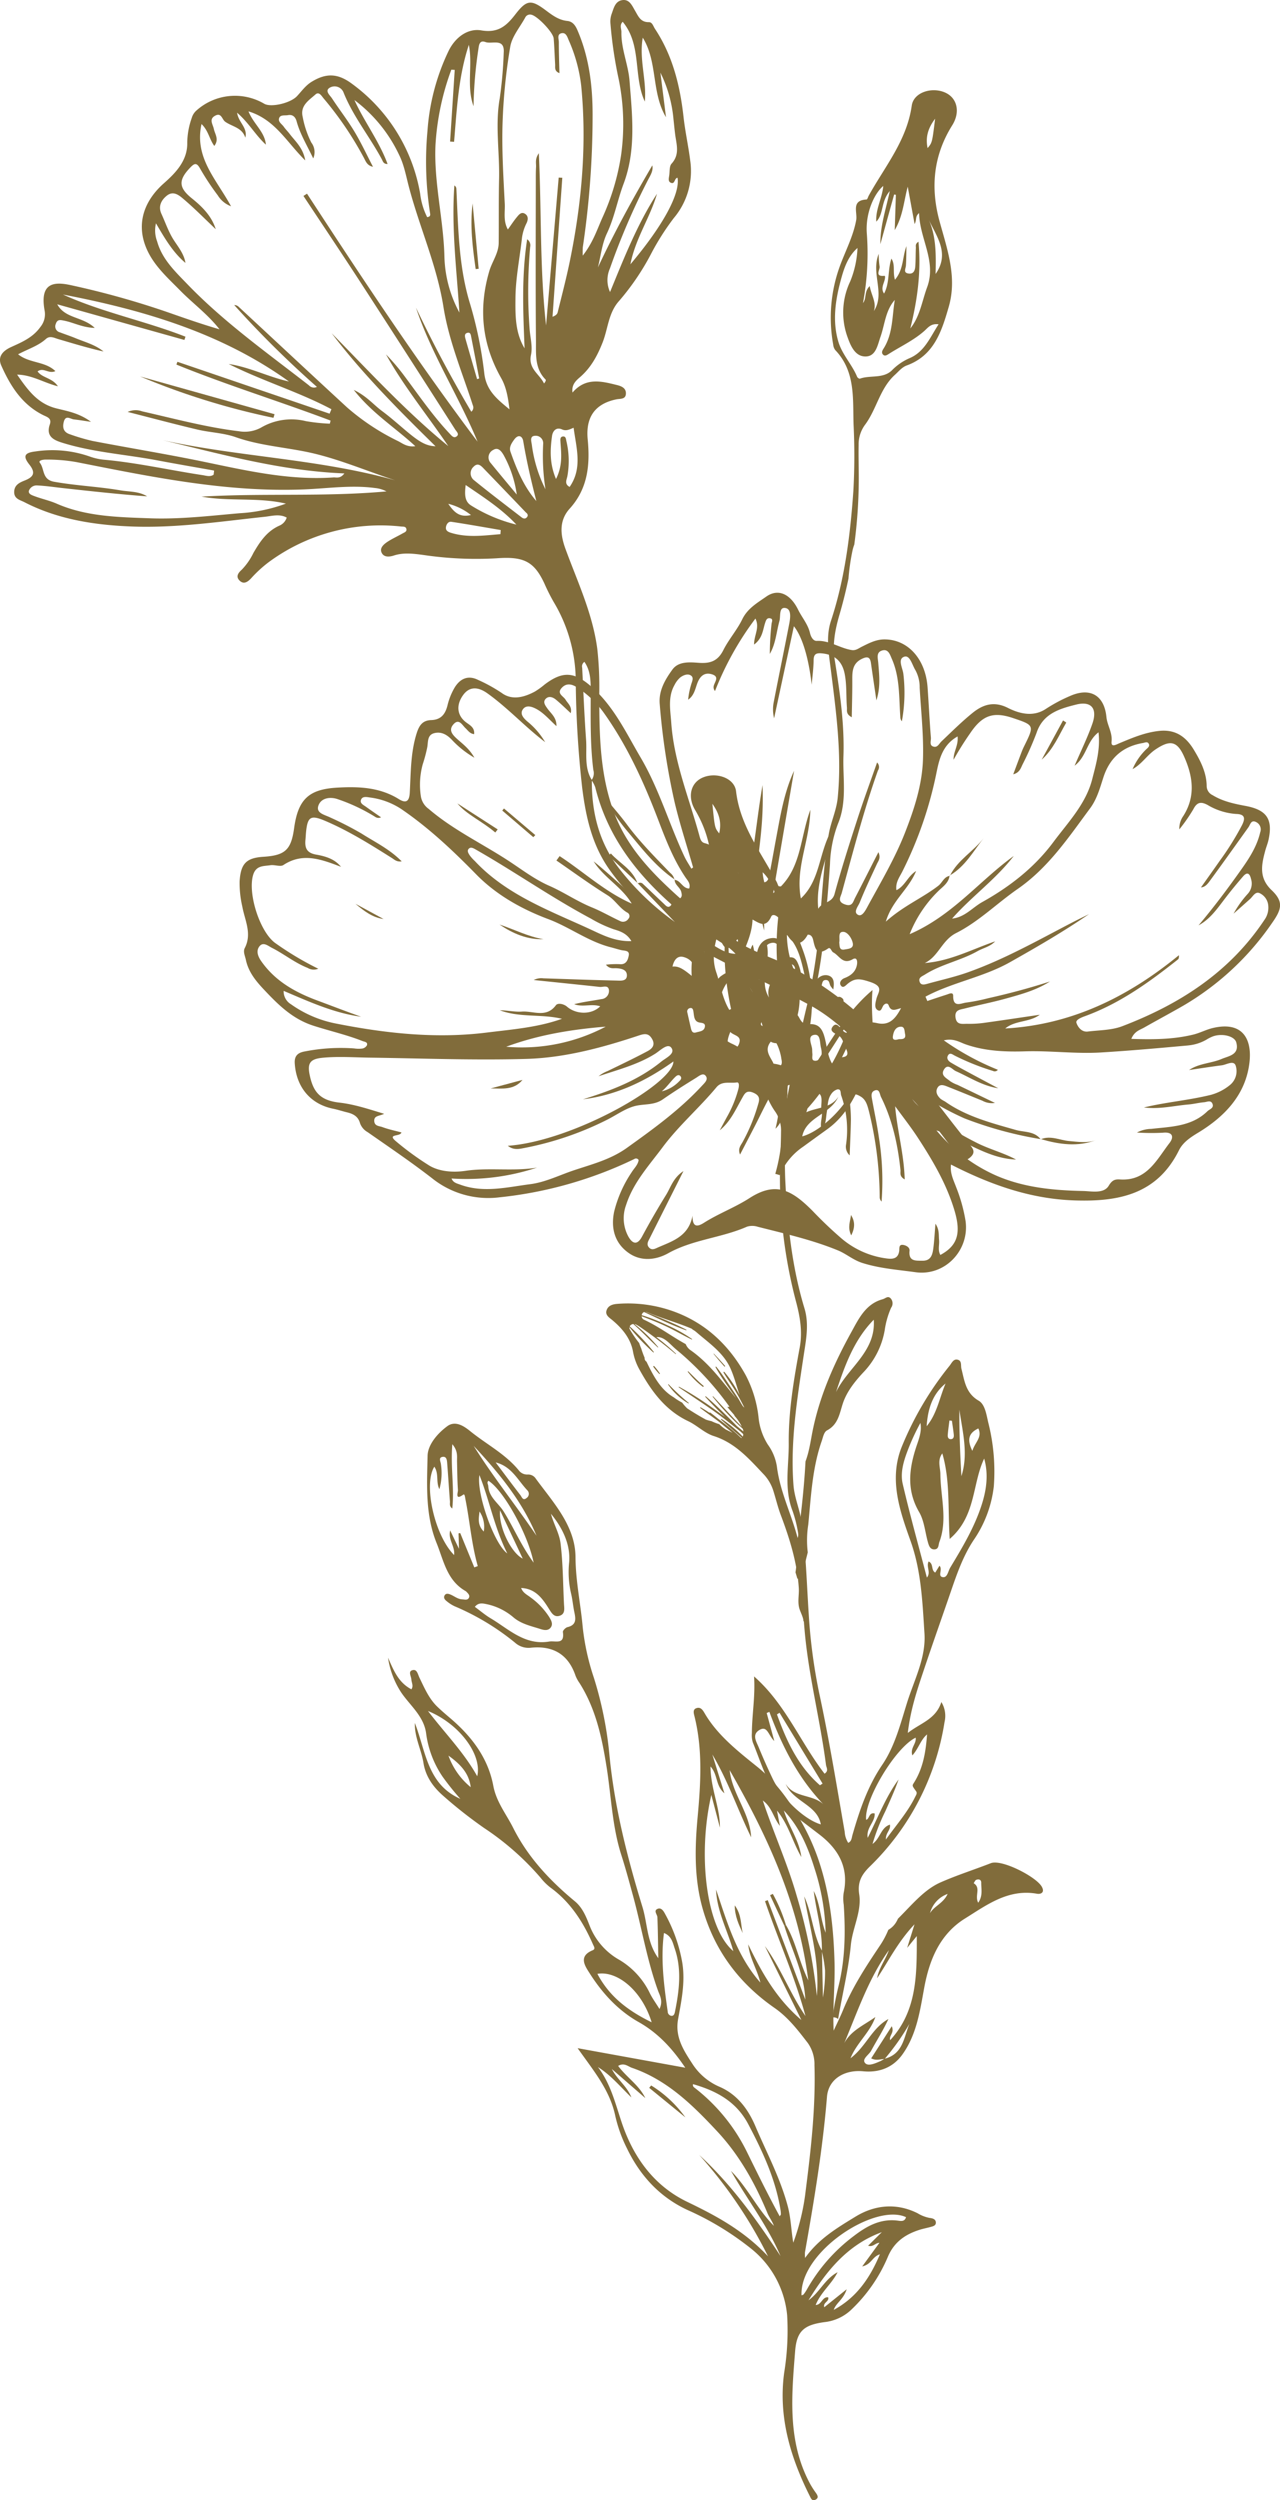 <svg xmlns="http://www.w3.org/2000/svg" width="377.5" height="737.249" viewBox="0 0 377.5 737.249">
  <g id="Group_3725" data-name="Group 3725" transform="translate(82.769 818.729)">
    <g id="Group_3717" data-name="Group 3717" transform="translate(-82.769 -818.729)">
      <path id="Path_608" data-name="Path 608" d="M108.622-812.191c-2.508.033-3.122-1.726-4.133-3.436-.824-1.4-1.635-3.452-3.833-3.05-2.035.372-2.428,2.4-3.022,4.013a6.617,6.617,0,0,0-.381,2.742A125.792,125.792,0,0,0,99.7-795.375a66.451,66.451,0,0,1,.719,22.268A68.971,68.971,0,0,1,94.78-754.3c-1.528,3.5-2.766,7.237-5.687,10.946a23.361,23.361,0,0,1,.021-2.479,264.674,264.674,0,0,0,2.891-39.136c0-8.553-1.052-16.985-4.5-24.914-.582-1.338-1.379-2.507-2.966-2.67-2.47-.253-4.315-1.609-6.2-3.024-4.445-3.343-5.725-3.308-9.114,1.075-2.642,3.419-5.068,5.571-10.065,4.729-4.073-.686-7.725,2.165-9.621,6.041A64.8,64.8,0,0,0,43.3-780.1a98.481,98.481,0,0,0,.747,24.1c.089.537.246,1.177-.837,1.3a20.7,20.7,0,0,1-2.054-6.862,50.723,50.723,0,0,0-20.074-32.43c-4.106-3.066-7.546-3.333-11.988-.591-1.766,1.091-2.908,2.745-4.273,4.208-1.963,2.1-7.758,3.406-9.693,2.222a17.043,17.043,0,0,0-20.113,2.145,4.656,4.656,0,0,0-1.242,2.086,22.564,22.564,0,0,0-1.317,7.225c.137,5.389-3.547,9.048-6.948,12.065-5.439,4.824-7.96,11.158-5.51,18.076,1.98,5.587,6.322,9.376,10.3,13.424,3.8,3.873,8.241,7.1,11.674,11.511-5.134-1.493-10.148-3.243-15.161-5A249.987,249.987,0,0,0-61.9-734.649c-5.09-1.121-9.177-.616-7.716,7.473a5.9,5.9,0,0,1-1.23,4.845c-2.2,3.117-5.411,4.468-8.62,5.925-2.479,1.126-4.094,2.856-2.912,5.5,2.684,6.008,6.124,11.488,12.345,14.585,1.1.547,2.593.9,1.961,2.728-1.309,3.782,1.5,4.759,4.061,5.539,8.978,2.731,18.4,3.328,27.59,5.066,5.589,1.058,11.2,2.016,16.8,3.017-.047.405-.1.81-.144,1.216-1.049.717-2.163.293-3.287.123-9.6-1.454-19.081-3.613-28.781-4.517a17.012,17.012,0,0,1-4.44-.954,33.39,33.39,0,0,0-15.975-1.519c-3.285.381-3.87,1.349-1.859,3.889,1.914,2.419,1.249,3.647-1.363,4.687-1.526.607-3.092,1.314-3.115,3.394-.025,2.033,1.731,2.345,2.987,2.993,9.853,5.08,20.644,6.75,31.567,7.178,13.151.516,26.234-1.461,39.318-2.859,2.156-.23,4.384-.933,6.5.235a3.827,3.827,0,0,1-2.18,2.384c-3.7,1.663-5.739,4.761-7.65,8.053a18.768,18.768,0,0,1-3.413,4.915c-1.058.945-1.884,2.052-.614,3.264s2.454.246,3.352-.7a36.993,36.993,0,0,1,5.206-4.782,55.568,55.568,0,0,1,39.036-10.5c.577.058,1.282-.062,1.512.579.332.926-.554,1.158-1.124,1.482-1.438.819-2.961,1.5-4.341,2.4-1.084.707-2.363,1.772-1.856,3.094.586,1.526,2.2,1.473,3.659,1,2.9-.944,5.824-.551,8.723-.167a105.945,105.945,0,0,0,21.681.974c7.92-.582,10.972.951,14,7.423a55.879,55.879,0,0,0,2.824,5.6,45.573,45.573,0,0,1,6.429,23.312,302.748,302.748,0,0,0,1.9,31.348c1.075,8.585,2.9,16.932,8.12,24.233,7.893,11.037,18.267,19.022,30.137,25.335,9.374,4.983,19.122,9.278,28.462,14.284,11.579,6.2,19.283,16.964,28.531,25.875,5.682,5.471,10.344,11.917,15.1,18.23.919,1.223,2,2.766,4.013,1.089,1.977-1.649.709-2.88-.312-4.134-8.5-10.447-16.2-21.493-25.417-31.413a106.713,106.713,0,0,0-26.045-20.116c-5.189-2.942-11.04-4.468-16.113-7.63a134.86,134.86,0,0,1-20.669-15.975c-6.771-6.32-12.807-13.161-16.21-21.954-4.419-11.421-4.541-23.43-4.561-35.48a102.779,102.779,0,0,0-.575-13.265c-1.37-10.458-5.834-19.813-9.384-29.509-1.48-4.04-2.024-8.29,1.249-11.9,5.406-5.966,6.01-13.063,5.3-20.4-.621-6.459,2.056-10.483,8.42-11.807,1.214-.253,2.864.082,2.85-1.833-.014-1.577-1.435-2.1-2.654-2.4-4.55-1.119-9.167-2.356-13.1,2.222-.316-2.344,1.023-3.512,2.207-4.534,3.24-2.8,5.115-6.3,6.662-10.212,1.628-4.106,1.7-8.793,4.926-12.326a72.939,72.939,0,0,0,9.3-13.675,74.082,74.082,0,0,1,6.76-10.679,21.487,21.487,0,0,0,4.852-17.062c-.542-4.276-1.482-8.5-1.959-12.786-1.031-9.265-3.215-18.1-8.416-25.966C109.894-810.983,109.615-812.205,108.622-812.191ZM92.791-586.555c3.759,15.222,13.061,26.629,24.759,36.5a101.488,101.488,0,0,0,13.147,9.744,16.493,16.493,0,0,1,3.464,2.849c-3.4-.107-5.848-2.315-8.613-3.736a77.925,77.925,0,0,1-25.522-21.176c-5.967-7.529-8.318-16.531-8.243-26.168A8.594,8.594,0,0,1,92.791-586.555ZM91.434-616.1c.042,8.144-.237,16.3.781,24.4a3.417,3.417,0,0,1-.47,2.936c-2.263-3.664-1.379-7.843-1.665-11.809-.507-7.074-.8-14.168-1.151-21.254a1.609,1.609,0,0,1,.658-1.738C91.167-621.292,91.421-618.713,91.434-616.1Zm-45.763-160a76.958,76.958,0,0,1,4.669-22.082l1,.061-1.366,21.139,1.177.068c.81-9.606,1.275-19.262,4.355-28.592,1.188,6.006-.756,12.226,1.384,18.094a123.814,123.814,0,0,1,1.344-16.276c.247-1.393.175-3.375,2.193-2.635,1.884.689,5.661-1.284,5.364,3.066a124.039,124.039,0,0,1-1.173,13.517c-1.4,7.869-.018,15.833-.2,23.763-.144,6.3-.049,12.6-.112,18.9-.032,3.021-1.945,5.482-2.766,8.279-3.254,11.093-2.168,21.579,3.508,31.579,1.577,2.778,2.042,6,2.445,9.2-3.452-2.856-6.776-5.406-7.411-10.439a120.259,120.259,0,0,0-4.168-20.514c-3.464-11.175-3.526-22.675-4.092-34.167a1.227,1.227,0,0,0-.588-.9c-.905,12.552.681,24.979,1.489,37.48A36.535,36.535,0,0,1,48.3-743.069C48.032-754.158,45.141-764.944,45.671-776.1Zm12.882,68.97c-.205.067-.41.132-.617.2-1.144-3.961-2.294-7.918-3.424-11.882-.189-.667-.382-1.5.514-1.761.993-.284,1.058.623,1.186,1.277Q57.4-713.216,58.553-707.129Zm-81.891,34.84c8.22,1.5,16.673.14,24.894,2.065a46.8,46.8,0,0,1-13.7,2.835c-8.785.768-17.636,1.817-26.394,1.493-9.267-.342-18.748-.486-27.508-4.312-2.122-.928-4.441-1.416-6.615-2.242-.682-.26-1.831-.618-1.579-1.586a2.423,2.423,0,0,1,2.528-1.542c2.57.123,5.12.521,7.679.8,8.2.9,16.4,1.8,24.65,2.414-2.438-1.528-5.273-1.331-7.943-1.787-6.459-1.1-13.031-1.363-19.5-2.522-3.6-.646-2.757-3.775-4.175-5.571-.56-.71.907-.973,1.719-.965a49.757,49.757,0,0,1,9.113.753c22.168,4.371,44.3,8.976,67.207,8.036,6.915-.284,13.838-1.338,20.762-.407a9.241,9.241,0,0,1,3.412,1C13.044-672.175-5.162-673.361-23.338-672.289Zm-11.524-16.655c17.525,4.17,34.923,9.072,53.655,9.814-1.244,1.652-2.373,1.124-3.215,1.184-13.061.909-25.591-2-38.189-4.61C-33.5-684.813-44.5-686.6-55.431-688.693a58.165,58.165,0,0,1-6.708-1.972c-1.742-.556-2.27-1.758-1.847-3.556.539-2.3,1.944-.945,3.029-.83,1.386.146,2.759.384,5.029.71-3.489-2.582-7-3.163-10.19-3.961-5.561-1.391-8.393-5.343-11.605-9.965,4.452.1,7.711,2.347,12.04,3.447-1.7-2.552-4.64-2.431-6-4.394,1.758-1.288,3.189.831,5.25-.079-3.061-2.966-7.641-2.263-11-4.966,3.1-1.628,5.959-2.5,8.192-4.508,1.2-1.081,2.479-.312,3.671.035,4.417,1.293,8.814,2.645,13.34,3.652-2.44-2-5.447-2.766-8.257-3.926-1.512-.624-3.071-1.133-4.6-1.719a1.8,1.8,0,0,1-1.23-2.487c.453-1.447,1.4-1.175,2.528-.947,2.784.56,5.352,2.019,8.96,2.126-3.528-3.394-8.723-2.685-11.056-6.965l37.5,10.512.319-.958C-39.921-724.1-52.588-726.6-64.2-731.879c23.821,4.576,46.761,11.339,66.653,25.649-6.067-1.335-11.6-4.255-17.778-5.169,9.869,4.975,20.555,8.181,30.3,13.335l-.542,1.317-44.875-15.3-.307.821c14.929,6.076,30.4,10.821,45.484,16.524-.081.3-.16.605-.24.907a53.576,53.576,0,0,1-7.073-.754,17.747,17.747,0,0,0-13.266,1.943,10.055,10.055,0,0,1-6.459,1.038c-9.693-1.17-19.069-3.719-28.539-5.866a5.629,5.629,0,0,0-4.28.174c7.357,1.872,13.924,3.628,20.541,5.19,3.752.886,7.757.988,11.346,2.258,7.7,2.722,15.894,3.01,23.752,4.982,7.953,1.994,15.45,5.185,23.258,7.732C11.329-683.413-12.173-683.966-34.862-688.944Zm22.495-39.306a1.824,1.824,0,0,0-1.324-.526A297.039,297.039,0,0,0,10.7-704.642a2.01,2.01,0,0,1-2.349-.449c-12.252-9.549-24.98-18.555-35.8-29.779-3.608-3.745-7.506-7.383-8.979-12.682a9.115,9.115,0,0,1-.344-5.324c2.682,4.582,5.04,8.611,8.7,11.677-.407-2.58-2.026-4.564-3.363-6.609-1.619-2.473-2.515-5.233-3.724-7.867-.975-2.129-.137-3.936,1.519-5.3,1.714-1.41,3.215-.567,4.69.677,3.421,2.879,6.543,6.059,9.811,9.16-1.223-3.931-4.02-6.657-7.069-9.123-3.857-3.121-4.006-5.322-.512-8.993,1.289-1.356,1.945-1.638,3,.3a76.189,76.189,0,0,0,5.183,7.841,7.817,7.817,0,0,0,3.912,3.212c-4.382-8.055-10.891-14.354-8.709-24.249,2.054,1.982,2.284,4.429,3.768,6.457,1.477-1.954.189-3.466-.126-4.982-.291-1.4-1.577-2.945.456-3.978,1.78-.905,1.935,1.126,2.857,1.8,2.031,1.479,5.015,1.693,5.96,4.724.763-2.963-2-4.42-2.428-7.367,3.477,2.992,5.448,6.652,8.493,9.425-.314-3.785-3.629-6.062-5.136-9.823,7.836,2.394,11.256,9.079,16.741,14.473-.619-3.7-2.884-5.575-4.561-7.785-.561-.74-1.237-1.4-1.77-2.156-.574-.816-1.819-1.486-1.328-2.626.414-.963,1.665-.617,2.565-.787,1.512-.284,2.244.679,2.556,1.831,1.016,3.743,3.021,6.985,4.9,10.93A4.639,4.639,0,0,0,9.04-776.7,28.194,28.194,0,0,1,6.5-784.269c-.8-3.319,1.844-4.883,3.782-6.618,1.072-.959,1.819.53,2.458,1.258a99.986,99.986,0,0,1,11.735,17.3c.607,1.084.923,2.393,2.757,2.787-1.8-3.459-3.44-7.015-5.445-10.351-2.031-3.38-4.468-6.517-6.636-9.82-.619-.944-2.252-2.235-.64-3.175a2.837,2.837,0,0,1,4.082,1.542c2.849,7.064,7.7,12.968,11.261,19.616.291.542.437,1.389,1.684,1.363-2.486-6.774-6.86-12.417-9.776-18.855a43.267,43.267,0,0,1,13.17,16.15c1.461,2.933,2.033,6.171,2.857,9.321,3.121,11.923,8.272,23.249,10.223,35.507,1.6,10.081,5.562,19.406,8.66,29.008a1.563,1.563,0,0,1-.447,1.907c-5.934-10.042-11.358-20.232-16.317-30.69,4.6,13.83,12.617,26.056,18.169,39.529-17.845-23.659-34.138-48.349-50.3-73.129l-1.054.67c5.622,8.5,11.305,16.959,16.85,25.506Q37.605-713.8,51.484-692.065c.389.607,1.349,1.393.344,2.072-.831.563-1.48-.337-2.024-.914-4.887-5.178-8.9-11.04-13.138-16.724a62.2,62.2,0,0,0-5.6-6.6c5.317,9.553,12.24,17.983,18.378,27.045-12.424-10.128-23.212-21.884-34.391-33.277,9.076,11.968,19.69,22.57,30.63,33.332-2.687-.111-4.6-1.147-8.276-4.213-2.5-2.087-4.929-4.271-7.543-6.211-2.508-1.865-4.5-4.387-8.3-6.2,5.383,6.857,12.063,10.991,18.157,16.6-2.407.321-3.7-.789-5.02-1.468A67.817,67.817,0,0,1,19.585-698.6C8.9-708.444-1.717-718.366-12.368-728.25Zm68.494,61.392c-3.27.742-4.864-.635-6.692-3.314A17.6,17.6,0,0,1,56.127-666.858Zm8.69,5.641c-4.876.393-9.751,1.105-14.619-.411-.847-.265-1.577-.653-1.451-1.635.109-.849.7-1.735,1.579-1.6,4.873.735,9.721,1.605,14.577,2.43Zm-8.641-8.455c-2.019-1.23-1.9-3.5-1.609-6.039,5.389,3.67,10.635,7.05,14.956,11.679A45.554,45.554,0,0,1,56.176-669.672Zm16.42,3.5c-.491.547-1.072.354-1.551-.016-4.664-3.6-9.369-7.162-13.94-10.881a2.594,2.594,0,0,1-.2-4.038c1.33-1.361,2.307-.165,3.189.751q6.131,6.36,12.237,12.742C72.861-667.226,73.089-666.716,72.6-666.169Zm-6.859-18.416a33.817,33.817,0,0,1,3.9,11.688c-2.549-3.077-5.12-6.136-7.636-9.239a2.453,2.453,0,0,1,.693-3.914C64.154-686.973,65.1-685.65,65.738-684.585Zm9.674,13.608c-3.712-4.28-5.8-9.36-7.632-14.557-.468-1.333.316-2.491,1.084-3.554,1.23-1.694,2.428-1.075,2.684.453C72.542-682.7,73.9-676.87,75.412-670.977Zm2.684-3.485a40.349,40.349,0,0,1-4.027-13.21c-.139-.889-.635-2.445.87-2.542a2.2,2.2,0,0,1,2.489,2.335A64.822,64.822,0,0,0,78.1-674.462Zm7.136-.686c-1.591-.833-.905-2.051-.672-3.124a25.452,25.452,0,0,0-.295-10.425c-.112-.57-.168-1.326-.872-1.328-1.016,0-.914.895-.872,1.558.226,3.456.716,6.929-1.312,10.989-1.945-4.608-1.716-8.665-1.17-12.687.181-1.328,1.128-2.761,2.964-1.933,1.207.546,2.238-.009,3.4-.5C87.21-686.523,89.069-680.721,85.231-675.148ZM81.7-726.628c-.125.509-.544.951-1.516,1.307q1.442-20.5,2.882-40.992L82-766.367,78.281-722.76c-1.879-16.615-1.317-33.332-2.137-50.792-1.217,1.742-.749,2.986-.821,4.1-.072,1.167-.072,2.336-.072,3.5-.009,15.88-.1,31.763.047,47.64.037,3.978-.417,8.265,2.845,11.511.161.16-.021.66-.472,1.142-1.331-2.8-4.719-4.3-3.833-8.446.54-2.526-.293-5.313-.442-7.988a149.172,149.172,0,0,1,.188-23.786,2.183,2.183,0,0,0-.881-2.3c-1.691,10.926-1.186,21.532-.763,32.163-2.793-4.627-2.74-9.776-2.686-14.917.063-5.952,1.281-11.8,1.924-17.7a13.664,13.664,0,0,1,1.368-4.338c.495-1.053.519-2.175-.582-2.779-1.054-.575-1.756.388-2.333,1.082-.875,1.056-1.621,2.215-2.619,3.608-1.424-2.545-.793-5.169-.914-7.594-.4-7.916-.9-15.855-.649-23.775a167.887,167.887,0,0,1,2.261-22.51c.507-3.024,2.868-5.773,4.426-8.627a1.561,1.561,0,0,1,1.779-.826c1.742.31,6.46,5.173,6.609,7.009.207,2.558.288,5.126.43,7.688.049.881-.288,1.919,1.27,2.54-.072-3.166-.189-6.152-.179-9.139,0-.935-.63-2.377.856-2.649,1.258-.23,1.64,1.089,2.042,2.038a45.958,45.958,0,0,1,3.692,13.412c1.7,17.288.181,34.445-3.287,51.488C84.3-736.844,82.954-731.743,81.7-726.628ZM112-797.316a38.677,38.677,0,0,1,3.857,13.745c.167,1.507.305,3.017.5,4.518.381,2.938,1.424,5.862-1.074,8.6-.67.733-.514,2.236-.672,3.392-.107.788-.449,1.819.453,2.217,1.272.561,1.016-1.363,1.986-1.468.83,4.668-4.247,14.064-13.9,25.521,1.484-7.648,5.834-13.8,7.844-20.8-5.769,8.9-9.625,18.7-13.847,28.981a8.46,8.46,0,0,1-.033-6.959,206.074,206.074,0,0,1,11.277-26.2c.668-1.275,1.558-2.619,1.224-4.192-5.778,9.83-11.216,19.757-16.047,30.1.845-3.361,1.193-6.946,2.65-10.028,2.236-4.733,3.112-9.814,4.913-14.613,3.766-10.037,2.545-20.241,1.768-30.367-.368-4.811-2.5-9.428-2.4-14.4.019-.975-.63-2.036.382-3.033,5.706,6.883,3.05,16.054,6.522,23.53.593-6.313-1.735-12.423-.609-18.846,4.447,7.16,2.51,16.185,6.855,23.458Q112.825-790.737,112-797.316Z" transform="translate(82.769 818.729)" fill="#816c3b"/>
      <path id="Path_609" data-name="Path 609" d="M-53.455-744.272c-1.552-.368-3.1-.735-4.659-1.089Z" transform="translate(101.362 874.057)" fill="#816c3b" stroke="#4a4a4a" stroke-linecap="round" stroke-linejoin="round" stroke-width="0"/>
      <path id="Path_610" data-name="Path 610" d="M-19.573-744.32-59.2-755.441a214.014,214.014,0,0,0,39.306,12.189Z" transform="translate(100.547 866.455)" fill="#816c3b"/>
      <path id="Path_611" data-name="Path 611" d="M-1.374-765.264q-.895-9.635-1.787-19.269c-.831,6.574.009,12.972.9,19.364Z" transform="translate(142.545 844.517)" fill="#816c3b"/>
    </g>
    <g id="Group_3718" data-name="Group 3718" transform="translate(145.876 -792.117)">
      <path id="Path_612" data-name="Path 612" d="M64.659-728.584a3.2,3.2,0,0,0,.593,1.624c6.053,6.329,5.161,14.389,5.422,22.093a187.643,187.643,0,0,1-.065,19.467c-.91,12.961-2.5,25.847-6.6,38.284-1.545,4.689-.681,9.4-.084,14.136,1.589,12.628,3.34,25.243,2.066,38.052-.375,3.773-2.031,7.129-2.652,10.809-1.505,8.948-1.928,17.994-2.745,27a161.857,161.857,0,0,1-3.661,23.381c-2.773,11.5-5.034,23.109-7.32,34.712a52.594,52.594,0,0,1-2.033,15,10.647,10.647,0,0,1,1.324.386,19.054,19.054,0,0,1,6.957-8.443c2.335-1.707,4.69-3.408,7.03-5.092,7.513-5.4,9.884-13.8,13.282-21.623a7.411,7.411,0,0,0,.326-2.735c.109-5.443-.77-10.86-.239-16.7-9.5,7.953-14.114,19.129-21.479,28.182-1.281-.9-.479-1.812-.351-2.649,2.045-13.328,5.829-26.343,7.285-39.773q1.237-11.411,2-22.874a37.013,37.013,0,0,1,2.354-11.914c2.735-6.555,1.395-13.289,1.617-19.944.317-9.539-1.063-18.957-2.566-28.35-.733-4.58.1-8.943,1.4-13.389q1.542-5.278,2.65-10.628a64.933,64.933,0,0,1,1.193-8.286,12,12,0,0,1,.523-1.728,147.729,147.729,0,0,0,1.314-18.55c.03-3.591-.107-7.185-.039-10.774a9.721,9.721,0,0,1,1.814-5.9c3.494-4.613,4.412-10.772,8.879-14.82,1.117-1.012,2.068-2.254,3.526-2.786,8.078-2.952,10.295-10.13,12.368-17.31,2.512-8.7-.44-16.894-2.7-25.124-2.743-9.977-1.854-19.474,3.719-28.369,2.384-3.8,1.549-7.893-1.882-9.56-3.9-1.9-9.488-.26-10.056,3.757-1.449,10.279-7.915,17.932-12.661,26.5-.225.405-.419,1.168-.658,1.179-4.65.23-2.645,3.773-3.066,6.083-.881,4.836-3.221,9.16-4.873,13.719A44.388,44.388,0,0,0,64.659-728.584Zm-9.695,227.5c7.692-7.651,12.6-16.934,16.534-26.812l.774.367c-.728,2.454-1.458,4.906-2.438,8.209,1.863-1.666,2.142-4.748,4.6-3.063,2.056,1.412.674,3.37-.037,4.987q-2.031,4.618-4.313,9.123c-3.035,5.98-9.814,11.956-14.554,13.193,1.161-5.792,8.311-6.452,10.649-11.7C63.636-502.711,58.335-503.962,54.964-501.085Zm.332-6.032,13.186-20.57.754.491c-3,7.748-6.585,15.127-13.177,20.59ZM92.5-786.5c-.621-3.024-.019-5.692,2.222-8.665C93.852-788.1,93.852-788.1,92.5-786.5Zm-.137,41.027c-1.512,4.108-2.1,8.585-4.957,12.154,2.084-8.367,3.247-16.738,2.407-25.573-1.038.656-.744,1.3-.768,1.822-.088,1.851-.035,3.708-.184,5.552-.088,1.066-.484,2.177-1.891,2.017-1.765-.2-.921-1.407-.858-2.382.126-1.9.112-3.8.156-5.7-1.231,3.136-.767,6.759-3.389,9.9-.719-2.391.165-4.341-1.047-6.236-1.147,3.484-.456,7.141-2.168,10.311-.905-1.289-.307-2.473.074-3.678.167-.526.395-1.593.025-1.554-3.029.316-1.2-1.805-1.426-2.794a25.6,25.6,0,0,1-.249-3.687c-2.373,5.85,2,11.623-1.44,16.889.872-2.522-.726-4.6-1.212-7.373-1.7,1.58-.881,3.636-1.987,4.994a79.5,79.5,0,0,0,1.11-20.785c-.347-5.68,2.086-11.363,4.869-13.742-.319,3.633-2.314,6.9-2.059,10.526,2.256-2.287,1.305-5.924,3.984-9.013-1.205,5.611-2.842,10.281-2.779,15.647,1.428-5.146,2.747-9.9,4.066-14.647l.509.105-.339,10.411c2.482-4.261,2.686-8.623,3.838-12.81.644,3.513,1.289,7.029,2.021,11.016.71-1.256.056-2.182,1.326-3.236C90.155-759.718,95.2-753.168,92.365-745.474Zm2.5-3.906c.118-5.694.253-11.353-2.307-16.666C94.891-760.705,99.259-755.676,94.863-749.381Zm-27.855,1.422c.87-3.189,2.054-6.685,4.82-9.092a29.116,29.116,0,0,1-2.144,9.851,21.335,21.335,0,0,0-.731,16.611c.952,2.664,2.333,5.694,5.45,5.527,2.88-.152,3.361-3.387,4.208-5.8,1.284-3.657,1.451-7.723,4.217-10.868-.8,4.778-.53,9.786-3.177,14.126-.347.568-.886,1.268-.365,1.917.568.707,1.252.209,1.837-.163,3.5-2.228,7.316-3.975,10.456-6.771,1.033-.921,1.9-2.231,4.161-1.926-2.591,4.026-4.217,8.22-8.7,10.051a16.211,16.211,0,0,0-5.082,3.548c-2.608,2.508-6.355,1.33-9.439,2.44-.186.067-.7-.3-.807-.572-1.5-3.634-4.408-6.541-5.532-10.34C64.336-735.658,65.364-741.942,67.008-747.958Z" transform="translate(-47.579 803.558)" fill="#816c3b"/>
    </g>
    <g id="Group_3721" data-name="Group 3721" transform="translate(31.669 -590.087)">
      <g id="Group_3719" data-name="Group 3719" transform="translate(89.315)">
        <path id="Path_613" data-name="Path 613" d="M121.125-497.433c-.563-2.338-.944-5.452-2.85-6.562-3.87-2.252-4.18-5.875-5.092-9.413-.249-.961.2-2.345-1.107-2.679-1.242-.316-1.752.97-2.361,1.745a95.065,95.065,0,0,0-14.24,24.2c-3.673,9.483-.468,18.643,2.686,27.457,3.191,8.913,3.522,18.125,4.119,27.3.47,7.2-3.022,13.694-5.131,20.427-1.977,6.313-3.587,12.817-7.311,18.311-4.331,6.39-6.708,13.459-8.8,20.725-.232.8-.217,1.849-1.244,2.3a6.735,6.735,0,0,1-1.044-3.31c-2.373-13.626-4.589-27.28-7.509-40.806a161.7,161.7,0,0,1-3.1-23.461c-.6-9.027-.805-18.08-2.1-27.061-.531-3.694-2.108-7.088-2.393-10.868-.965-12.835,1.088-25.4,2.98-37.992.71-4.718,1.687-9.409.256-14.135-3.8-12.53-5.082-25.45-5.682-38.431a187.727,187.727,0,0,1,.4-19.462c.446-7.7-.253-15.775,5.95-21.956a3.205,3.205,0,0,0,.633-1.61A44.415,44.415,0,0,0,66.83-635.7c-1.544-4.6-3.778-8.976-4.543-13.831-.365-2.319,1.724-5.813-2.919-6.153-.239-.017-.414-.784-.63-1.2-4.54-8.679-10.818-16.487-12.021-26.8-.472-4.031-6.018-5.8-9.963-4-3.47,1.584-4.4,5.65-2.112,9.511,5.359,9.027,6.018,18.543,3.038,28.45-2.459,8.176-5.606,16.294-3.3,25.052,1.9,7.229,3.943,14.456,11.949,17.6,1.444.568,2.365,1.831,3.457,2.872,4.369,4.154,5.138,10.333,8.521,15.029a9.735,9.735,0,0,1,1.672,5.943c-.018,3.589-.242,7.178-.3,10.769a143.529,143.529,0,0,0,4.738,39.318c1.189,4.476,1.921,8.857,1.079,13.417-1.728,9.356-3.335,18.737-3.245,28.282.061,6.659-1.44,13.359,1.137,19.978a37.06,37.06,0,0,1,2.07,11.967q.466,11.469,1.447,22.916c1.133,13.461,4.6,26.562,6.329,39.936.107.838.886,1.768-.416,2.638-7.146-9.227-11.491-20.509-20.795-28.688.391,5.848-.619,11.24-.642,16.685a7.439,7.439,0,0,0,.263,2.743c3.208,7.9,5.378,16.35,12.759,21.935,2.3,1.738,4.612,3.5,6.9,5.259,5.724,4.4,8.73,9.853,7.139,17.245a12.173,12.173,0,0,0,.03,3.452c.531,8.018.426,16.033-1.507,23.875-.765,3.1-1.358,6.229-1.833,9.37l.023-.005a2.023,2.023,0,0,1,1.659.47c1.3-7.572,3.066-14.621,3.757-21.84.482-5.038,3.245-9.874,2.468-14.936-.572-3.721.805-5.9,3.112-8.183A75.706,75.706,0,0,0,108.2-409.243a7.8,7.8,0,0,0-.935-5.9c-1.644,5.113-6.064,6.125-9.9,9.114.8-6.816,2.679-12.426,4.547-18.022,2.64-7.908,5.431-15.766,8.141-23.649,1.812-5.271,3.62-10.507,6.755-15.224a34.866,34.866,0,0,0,5.927-15.834A58.676,58.676,0,0,0,121.125-497.433ZM39.729-680c2.17,3.026,2.708,5.706,2.015,8.716C40.432-672.916,40.432-672.916,39.729-680Zm4.061,27.924c1.245,1.086.568,2,1.249,3.268.826-3.968,1.556-7.465,2.284-10.963,1.052,4.213,1.151,8.579,3.529,12.9-.032-3.8-.06-7.106-.088-10.418l.51-.091c1.205,4.78,2.408,9.56,3.713,14.738.193-5.362-1.333-10.069-2.4-15.708,2.6,3.152,1.566,6.764,3.766,9.106.342-3.617-1.573-6.932-1.8-10.572,2.726,2.443,5.02,8.185,4.538,13.854a79.476,79.476,0,0,0,.61,20.8c-1.074-1.382-.207-3.417-1.866-5.038-.553,2.761-2.2,4.8-1.389,7.339-3.317-5.345,1.2-11.012-1.035-16.917a25.545,25.545,0,0,1-.337,3.68c-.246.982,1.528,3.149-1.493,2.759-.37-.047-.165,1.023-.012,1.554.351,1.214.921,2.412-.014,3.678-1.637-3.208-.858-6.848-1.921-10.358-1.258,1.863-.421,3.836-1.2,6.208-2.547-3.2-2-6.81-3.152-9.976,0,1.9-.06,3.806.019,5.706.042.975.856,2.2-.914,2.359-1.409.126-1.78-.993-1.84-2.063-.105-1.845-.009-3.7-.053-5.554-.012-.524.3-1.159-.723-1.84-1.054,8.813-.091,17.208,1.791,25.624-2.773-3.638-3.252-8.129-4.664-12.272C38.25-638.026,43.446-644.453,43.79-652.077ZM41.2-650.838c-2.684,5.25-2.686,10.911-2.7,16.606C34.249-640.631,38.736-645.553,41.2-650.838Zm9.511,45.345a16.189,16.189,0,0,0-5-3.668c-4.434-1.94-5.959-6.173-8.453-10.26,2.263-.249,3.1,1.08,4.113,2.026,3.071,2.87,6.841,4.71,10.291,7.022.575.386,1.245.9,1.831.205.537-.635.014-1.349-.317-1.924-2.543-4.4-2.156-9.4-2.838-14.2,2.691,3.21,2.759,7.28,3.956,10.965.789,2.431,1.193,5.676,4.068,5.9,3.112.239,4.566-2.754,5.582-5.4a21.331,21.331,0,0,0-.333-16.622,29.122,29.122,0,0,1-1.907-9.9c2.708,2.472,3.808,6,4.6,9.2,1.5,6.053,2.375,12.361.379,18.558-1.216,3.77-4.189,6.608-5.78,10.2-.118.267-.635.623-.819.553C57.03-604.011,53.255-602.921,50.708-605.493ZM61.345-391.016c2.212,5.306,9.342,6.138,10.365,11.954C67-380.411,60.366-386.548,57.477-392.6q-2.176-4.552-4.094-9.225c-.672-1.633-2.007-3.624.084-4.985,2.5-1.626,2.7,1.461,4.526,3.171L55.751-411.9l.784-.347c3.7,9.969,8.378,19.365,15.883,27.2C69.119-388.006,63.79-386.883,61.345-391.016Zm10.112.419c-6.459-5.618-9.863-13.082-12.679-20.9.256-.158.51-.316.767-.472l12.687,20.881Zm28.225-14.04c.291,1.782-1.707,3.087-.967,5.236,1.833-2.033,2.41-4.568,4.327-6.19-.365,5.108-1.154,10-3.933,14.357-.514.8-.417.842.7,2.407.412.577-.014,1.123-.261,1.626-2.189,4.464-5.452,8.155-8.634,12.593-.13-2.015,1.475-2.729,1.179-4.385-2.722.895-2.8,4.019-5.129,5.7a59.723,59.723,0,0,1,3.8-9.688c1.352-3.073,2.78-6.113,3.878-9.327-3.8,5.161-6.045,11.182-9.1,17.215-.528-3.031,2.217-4.643,2.056-7.185-1.744-.41-1.484,1.568-2.507,1.88C84.343-386.052,93.706-401.751,99.683-404.637Zm18.487-91.182c1.226,2.64-.965,4.027-1.768,6.62C114.692-492.679,115.448-494.526,118.169-495.819Zm-5.6-5.559c.93,6.527,2.726,13.028.6,19.644C112.809-488.276,112.523-494.823,112.573-501.378Zm-1.642,7.437c.06.579-.054,1.228-.816,1.287-.779.061-1.005-.6-.968-1.159.1-1.452.325-2.9.5-4.343l.733.082C110.57-496.7,110.791-495.322,110.932-493.94ZM108.5-509.069c-1.8,4.256-2.54,8.953-5.576,12.593C103.256-501.364,104.529-505.833,108.5-509.069Zm10.651,35.775c-2.152,6.706-5.718,12.6-9.283,18.541-.63,1.049-.838,2.973-2.149,2.791-1.712-.237.051-2.294-1.017-3.371-.426.695-.823,1.34-1.238,2.016-1.333-.719-.41-2.572-1.959-3.266-.793,1.551.777,3.22-.514,4.74-2.408-9.218-4.964-18.371-7.125-27.615-.768-3.287.254-6.687,1.461-9.849a66.253,66.253,0,0,1,3.752-8.13c.505,2.615-.56,5-1.291,7.264-2.114,6.543-2.752,12.707.93,19.039,1.514,2.6,1.745,5.95,2.6,8.948.289,1.016.677,2.142,2,2.029,1.235-.1,1.054-1.354,1.358-2.17,2.472-6.632.354-13.333.3-20-.016-2.024-.963-4.092.565-6.127,2.338,7.971,1.621,16.3,2.173,25.226,7.818-6.7,6.618-16.259,10.176-23.7C121.234-482.186,120.52-477.553,119.153-473.294Z" transform="translate(-33.388 688.383)" fill="#816c3b"/>
      </g>
      <g id="Group_3720" data-name="Group 3720" transform="translate(0 191.171)">
        <path id="Path_614" data-name="Path 614" d="M160.246-449.806c-4.92,1.914-9.972,3.522-14.787,5.643-4.848,2.135-8.237,6.378-12.593,10.719-.119.261-.244.521-.389.772a6.4,6.4,0,0,1-2.459,2.522,25.173,25.173,0,0,1-2.384,4.5c-4.071,6.09-8.109,12.2-10.911,19.027-.861,2.1-1.882,4.131-2.829,6.194-.328-6.841.444-13.522.258-20.241-.256-9.295-1.223-18.651-3.912-27.583a66.433,66.433,0,0,0-5.311-12.777c-3.549-6.469-7.837-12.6-13.629-17.253-5.69-4.575-11.675-9.281-15.419-15.678-.535-.914-1.145-1.966-2.391-1.584-1.205.37-.875,1.489-.651,2.379,2.473,9.867,1.851,19.853.937,29.8-.835,9.085-1.035,18.057,1.477,26.947,3.5,12.386,10.767,22.037,21.233,29.313,4.008,2.786,6.881,6.559,9.781,10.311a10.9,10.9,0,0,1,1.97,6.555c.365,12.377-1.009,24.628-2.573,36.854a65.473,65.473,0,0,1-3.678,15.476c-.626-3.624-.681-7.225-1.638-10.805-2.214-8.279-6.224-15.762-9.541-23.554-2.163-5.08-5.378-9.334-10.505-11.577a17.893,17.893,0,0,1-8.06-6.789c-2.594-3.978-5.185-7.9-4.222-13.182.989-5.438,2.137-10.87,1.251-16.547a45.676,45.676,0,0,0-5.043-14.394c-.467-.884-1.163-2.131-2.352-1.54-1.131.561.007,1.614.04,2.454.153,4.015.188,8.034.265,12.052-3.419-4.719-3.156-10.148-4.676-15.108-4.536-14.794-8.329-29.79-9.774-45.2a109.913,109.913,0,0,0-4.571-22.449,70.558,70.558,0,0,1-3.27-14.838c-.614-6.888-2.087-13.6-2.126-20.667-.053-9.163-6.492-16.026-11.684-23.1a2.667,2.667,0,0,0-2.366-1.261,3.1,3.1,0,0,1-2.724-1.28c-3.977-4.836-9.574-7.678-14.335-11.549C4.841-578.712,2.3-580.4-.058-578.661c-2.907,2.147-5.738,5.45-5.806,8.737-.182,8.606-.716,17.373,2.656,25.717,2.112,5.229,3.05,11.077,8.6,14.185a1.243,1.243,0,0,1,.254.237c.5.505,1.077,1.068.635,1.8-.43.707-1.231.407-1.912.381-1.352-.053-2.345-.965-3.522-1.437-.551-.219-1.2-.395-1.605.149-.528.712-.082,1.349.486,1.789a10.746,10.746,0,0,0,2.331,1.517A72.946,72.946,0,0,1,19.9-514.85a5.963,5.963,0,0,0,4.5,1.531c6.583-.73,11.2,1.8,13.38,8.269a10.409,10.409,0,0,0,1.174,2.135c4.829,7.634,6.624,16.171,8.009,24.966,1.352,8.588,1.631,17.367,4.315,25.743,1.273,3.973,2.354,8.011,3.456,12.037,2.536,9.29,4.077,18.837,7.357,27.939.523,1.451,1.568,3.043.442,5.415-1.142-1.838-2.086-3.14-2.8-4.555a23.065,23.065,0,0,0-8.969-9.89,19.8,19.8,0,0,1-8.737-9.881c-1.045-2.652-2.093-5.473-4.441-7.418-7.381-6.111-13.845-12.984-18.2-21.654-2.047-4.084-4.976-7.65-5.864-12.4-1.535-8.213-6.366-14.543-12.612-19.879C-.414-493.62-1.744-494.75-3-495.958c-2.473-2.387-3.787-5.518-5.252-8.53-.5-1.026-.71-2.633-2.1-2.228-1.326.388-.347,1.779-.293,2.747.053.938.705,1.917,0,2.887-3.866-2.024-5.282-5.725-6.887-9.325a25.525,25.525,0,0,0,3.9,10.281c2.642,3.885,6.75,7.046,7.355,12.174a29.494,29.494,0,0,0,4.8,12.582,78.051,78.051,0,0,0,5.289,6.6c-9.791-4.29-10.2-14.142-13.431-22.379-.135,4.192,1.914,7.865,2.55,11.833.651,4.047,2.931,7.127,5.838,9.665a133.717,133.717,0,0,0,12.038,9.469,80.766,80.766,0,0,1,16.6,14.6,17.063,17.063,0,0,0,2.942,2.945c5.927,4.3,9.681,10.2,12.565,16.769.284.647.833,1.365-.109,1.749-4.341,1.772-2.163,4.747-.851,6.808,3.7,5.815,8.316,10.9,14.421,14.345,5.576,3.147,9.795,7.585,13.763,13.473-10.923-1.986-21.119-3.838-31.756-5.769,4.729,6.671,9.52,12.381,11.1,19.929A41.981,41.981,0,0,0,53-365.581c3.906,8.065,9.686,14.245,17.711,18a85.631,85.631,0,0,1,19,11.563,28.509,28.509,0,0,1,10.465,19.476,77.549,77.549,0,0,1-.877,17.022c-1.747,12.942,1.817,24.852,7.534,36.284.363.728.693,1.679,1.747,1.1,1.009-.554.556-1.317.042-2.044a26.08,26.08,0,0,1-1.682-2.636c-6.718-12.456-5.45-25.875-4.4-39.166.474-5.982,2.736-7.708,8.72-8.506a13.6,13.6,0,0,0,8-3.812,46.178,46.178,0,0,0,10.609-15.4c1.868-4.441,5.176-6.681,9.444-8.027,1-.314,2.031-.5,3.038-.779.772-.217,1.775-.375,1.686-1.421-.084-.959-1.017-1.184-1.84-1.277a10.633,10.633,0,0,1-3.54-1.377c-6.278-3.147-12.693-2.452-18.322,1-5.308,3.257-10.849,6.492-14.863,12.184a11.222,11.222,0,0,1-.046-1.624c2.687-15.22,5.24-30.45,6.5-45.886.437-5.346,5.257-8.057,10.695-7.536,4.592.44,8.723-1,11.575-4.992,4.208-5.89,5.145-12.791,6.418-19.681,1.507-8.15,4.561-15.734,12.021-20.381,6.46-4.022,12.758-8.786,21.2-7.306,1.259.219,2.4-.428,1.419-2.114C173.557-445.835,163.453-451.055,160.246-449.806ZM23.65-559.657a1.472,1.472,0,0,1-.335,2.182c-1.074.9-1.387-.324-1.8-.852-2.465-3.194-4.871-6.434-7.3-9.656C18.941-566.816,20.761-562.672,23.65-559.657Zm2.6,13.279c-6.05-8.958-12.819-17.355-18.525-26.489C15.162-564.9,22.038-556.535,26.254-546.378ZM9.421-564.251c2.971,7.381,4.343,15.318,8.222,23.105C13.722-543.951,8.505-558.915,9.421-564.251Zm1.289,16.645c-1.972-2-1.458-3.984-1.251-5.9A8.129,8.129,0,0,1,10.71-547.606Zm4.8-6.245c2.177,4.629,4.352,9.26,6.69,14.233C18.927-541.193,15.043-548.762,15.513-553.851Zm1.038.305c-1.54-2.452-4.306-4.147-4.51-7.425-.033-.544-.507-1.077.044-1.6,4.364,2.733,11.579,15.48,13.338,24.158C21.591-543.7,19.488-548.868,16.552-553.546Zm-12.784,6.4c-.167.028-.332.056-.5.082.033,1.163.067,2.324.132,4.557-1.084-2.263-1.735-3.624-2.594-5.422-.682,2.74,1.461,4.638,1.161,7.26-5.817-5.85-9.107-20.9-5.834-26.049,1.407,2.058.41,4.533,1.493,6.624a17.564,17.564,0,0,0,.412-7.608c-.177-.8-.64-1.751.568-1.924,1.077-.154,1.235.889,1.3,1.686.3,3.817.531,7.637.831,11.454.049.637-.277,1.4.684,2.1.668-6.131-.544-12.13.018-18.964,1.742,2.073,1.344,3.678,1.384,5.178.074,2.786.082,5.575.27,8.351.044.624-.963,3.184,1.582,1.33.424-.31.516.819.612,1.3C6.6-550.615,7.093-543.9,8.937-537.413c-.342.126-.682.254-1.024.382Zm31.639,27.729c-.561.135-1.424,1.017-1.363,1.442.563,3.866-2.149,2.5-4.063,2.814-7.171,1.175-11.875-3.659-17.245-6.86-1.57-.935-2.978-2.143-4.655-3.368,1.091-1.41,2.482-1,3.752-.738a17.747,17.747,0,0,1,7.7,3.894c2.351,1.947,5.192,2.507,7.93,3.392.984.319,2.177.549,2.938-.384.9-1.108.119-2.312-.426-3.231a21.5,21.5,0,0,0-5.5-5.752c-.977-.765-2.2-1.275-2.742-2.749,4.264.19,6.3,3.126,8.2,6.152.786,1.251,1.538,2.577,3.185,2.031,1.7-.563,1.312-2.2,1.245-3.562-.289-5.94-.288-11.916-1.009-17.8-.361-2.945-2.049-5.729-2.831-8.706,3.391,4.145,5.79,8.99,5.375,14.254a27.907,27.907,0,0,0,.539,9.17c.446,1.8.589,3.663.963,5.478C37.822-521.926,38.159-520.076,35.407-519.414ZM.291-481.526c3.254,2.338,6.05,5,6.567,9.307A21.265,21.265,0,0,1,.291-481.526Zm8.485,6.085c-3.859-6.966-9.4-12.549-14.526-19.243C3.534-490.914,10.284-481.762,8.776-475.441Zm35.444,58.264c5.775-.991,13.087,4.81,16,14.282C53.123-406.352,47.733-410.532,44.219-417.176ZM67.073-405.9c-.109.533-.339,1.2-1.095,1.1a1.291,1.291,0,0,1-1.024-1.245c-1.07-7.616-2.135-15.234-1.1-23.182,2.273.889,2.607,2.959,3.147,4.518C69.161-418.5,68.354-412.173,67.073-405.9Zm5.355,21.247c6.869,1.977,12.751,5.11,16.283,11.809,4.226,8.016,8.025,16.152,9.5,25.187a8.248,8.248,0,0,1,.125,1.375c0,.172-.195.342-.354.6-3.384-6.217-6.478-12.5-9.572-18.8a53.945,53.945,0,0,0-15.357-18.972C72.711-383.713,72.262-383.953,72.429-384.65ZM94.541-333.88c-7.066-7.546-15.259-11.942-23.812-16.057-9.884-4.755-15.968-13.261-19.386-23.533-1.868-5.611-3.25-11.372-6.969-16.22,3.841,2.393,6.655,5.866,9.869,8.95C52.993-384,50.067-386,48.468-389.121l9.879,8.583c-1.854-3.871-5.517-6.1-8.009-9.491,1.766-1.061,2.878.156,4.092.572C64.793-385.9,72.313-378.48,79.54-370.74c6.557,7.025,11.163,15.3,14.836,24.13.524,1.265,1.414,2.377,1.9,3.745-4.869-4.878-7.779-11.325-12.67-16.211,4.792,8.434,10.795,16.14,14.626,25.121-7.055-10.719-14.471-21.09-23.986-29.823A133.505,133.505,0,0,1,94.541-333.88Zm32.858-3.994-5.085,6.978c2.8-.635,2.928-2.866,5.22-3.584-3.014,7.19-7.023,12.83-13.608,16.392.651-2.061,2.871-3.056,3.812-6.083l-6.609,5.306c-.437-1.444,1.531-1.635,1.149-2.928-1.765-.23-1.887,2.2-3.685,2.265,1.494-3.763,4.74-6.2,6.462-9.663-3.7,1.937-5.317,5.945-8.579,8.278,5.3-8.665,11.512-16.392,21.619-20.092-1.256,1.244-2.512,2.487-4.04,4C125.571-336.545,126.168-337.841,127.4-337.875Zm7.841-7.551c-.416,1.461-1.654,1.109-2.566,1-5.015-.589-8.962,1.6-12.766,4.5a50.852,50.852,0,0,0-13.924,15.848,11.087,11.087,0,0,1-.974,1.44c-.116.149-.386.179-.589.265C103.889-335.266,126.1-349.676,135.24-345.426Zm-29.7-64.16L94.46-438.909l-.805.3c3.859,11.326,8.806,22.286,11.933,33.875-4.545-6.59-7.236-14.149-11.979-20.639l10.768,21.811c-7.49-6.4-11.777-14.193-15.687-22.309.435,4.071,2.659,7.436,3.594,11.27-6.964-7.894-9.795-17.748-13.066-27.433.219,6.331,3.329,11.912,5.094,18.162-7.753-6.508-10.709-27.6-6.494-46.065.935,3.552,1.737,6.6,2.54,9.644.046-5.969-2.733-11.416-2.786-18.032,2.229,2.47,1.431,5.611,4.106,7.918-1.328-4.266-2.443-7.855-3.559-11.444,4.631,7.758,7.488,16.329,11.449,24.412-.36-7.185-5.587-12.745-6.339-19.8,10.956,19.113,20.218,38.869,23.191,62-2.835-5.852-3.706-11.54-6.622-16.382l-.423.337C101.584-424.117,105.18-417.369,105.541-409.586Zm-.326-30.429c1.759,9.742,4.613,19.343,3.731,29.359a159.829,159.829,0,0,0-5.931-29.479c-2.724-9.537-6.822-18.576-10.012-28.154,2.7,1.951,3.135,5.118,5.036,7.48q-.426-2.252-.851-4.5c3.38,4.035,4.582,9.234,7.185,13.694-.649-5-3.738-9.042-5.162-13.722,4.571,4.831,7.078,10.756,9.016,16.983a66.857,66.857,0,0,1,3.312,19.048c-1.584-3.975-1.528-8.418-3.522-12.295.709,5.876,2.557,11.586,2.394,17.562C107.713-429.046,107.581-434.863,105.215-440.015Zm5.511,29.808-.268-13.461a36.862,36.862,0,0,1,.905,5.525A44.334,44.334,0,0,1,110.726-410.207Zm18.283,18.036a68.655,68.655,0,0,0,7.25-10.3C134.608-398.509,134.382-393.557,129.009-392.171Zm1.561-5.452c-.437-1.344,1.352-2.158.461-4.108-2.119,3.308-4.031,6.3-6.067,9.479,1.494.744,2.675.221,3.817.182a9.352,9.352,0,0,1-1.081.623c-1.487.645-3.6,1.619-4.513.588-1.072-1.205,1.105-2.412,1.77-3.647,1.675-3.107,3.6-6.076,5.087-9.346-4.845,2.638-6.6,8.12-11.179,11.57,1.837-4.58,5.7-7.511,7.334-12.163-3.454,2.47-7.176,3.964-9.169,7.706,3.94-9.427,7.2-19.062,13.156-27.42-1,2.836-2.961,5.253-3.48,8.29,3.414-5.134,6.124-10.723,11.037-15.913-.81,2.6-1.345,4.319-2.163,6.946l2.833-3.477C138.418-417.081,138.6-406.364,130.57-397.623Zm11.742-37.447a8.289,8.289,0,0,1,5.2-5.678C146.243-437.959,143.535-437.166,142.312-435.07Zm14.217-3.08c-1.126-2.107.909-4.373-1.338-5.753.253-.346.437-.877.772-1,.712-.265,1.47-.095,1.459.852C157.4-442.183,157.959-440.2,156.529-438.15Z" transform="translate(17.529 579.398)" fill="#816c3b"/>
        <path id="Path_615" data-name="Path 615" d="M47.514-500.36l-.809.391q2.118,4.539,4.233,9.076l.423-.337A46.985,46.985,0,0,0,47.514-500.36Z" transform="translate(65.968 639.002)" fill="#816c3b"/>
        <path id="Path_616" data-name="Path 616" d="M43.124-490.233c-.617-2.589-.3-5.441-2.366-8.2C40.805-495.1,42.014-492.681,43.124-490.233Z" transform="translate(61.484 640.459)" fill="#816c3b"/>
        <path id="Path_617" data-name="Path 617" d="M26.964-468.155l-.582.7,10.665,8.713A35.071,35.071,0,0,0,26.964-468.155Z" transform="translate(50.643 663.288)" fill="#816c3b"/>
      </g>
    </g>
    <g id="Group_3722" data-name="Group 3722" transform="translate(-12.144 -643.941)">
      <path id="Path_618" data-name="Path 618" d="M30.621-670.789c.03,0,.054.009.082.01,0-.035-.011-.067-.011-.1Z" transform="translate(97.652 755.434)" fill="#816c3b"/>
      <path id="Path_619" data-name="Path 619" d="M76.9-671.545c0,.033-.016.061-.019.095.037-.007.067-.023.105-.028Z" transform="translate(132.535 754.934)" fill="#816c3b"/>
      <path id="Path_620" data-name="Path 620" d="M260.983-646.223c1.333-6.092-.523-8.832-6.746-10-3.385-.633-6.729-1.331-9.735-3.173a3.013,3.013,0,0,1-1.759-2.78c-.058-3.934-1.851-7.4-3.78-10.6-2.2-3.654-5.262-6.106-10.223-5.571-4.254.458-7.976,2.07-11.788,3.654-.919.382-2.45,1.345-2.256-.523.281-2.678-1.273-4.769-1.514-7.211-.631-6.416-4.79-8.83-10.7-6.231a46.072,46.072,0,0,0-7.164,3.819c-3.642,2.433-7.722,1.47-11.188-.288-4.084-2.07-7.355-1.019-10.421,1.465-3.214,2.6-6.164,5.538-9.165,8.392-.677.644-1.13,1.773-2.165,1.6-1.577-.263-.893-1.745-.965-2.658-.4-4.954-.628-9.919-.984-14.875-.6-8.39-5.818-14.117-12.705-14.128-2.5,0-4.571,1.109-6.69,2.159-.944.468-1.765,1.177-2.954.989-3.531-.556-6.571-2.891-10.342-2.71-1.095.054-1.756-1.316-1.982-2.3-.6-2.614-2.373-4.592-3.508-6.9-2.319-4.724-5.939-6.281-9.367-3.877-2.626,1.844-5.541,3.48-7.113,6.72-1.54,3.173-3.978,5.9-5.562,9.062s-3.754,4-7.127,3.771c-2.731-.188-6.073-.546-7.92,2-2.135,2.935-4.078,6.232-3.724,10.149a205.245,205.245,0,0,0,4.429,29.118c1.533,6.418,3.592,12.712,5.417,19.06l-.512.367c-.691-1.2-1.477-2.347-2.061-3.594-4.513-9.623-7.45-19.9-12.9-29.174-4.324-7.351-7.9-15.087-14.478-20.865-5.068-4.452-8.5-4.72-13.84-.67a23.2,23.2,0,0,1-2.868,2.073c-3.157,1.7-6.716,2.652-9.721.461a46.042,46.042,0,0,0-7.069-3.91c-3-1.482-5.32-.286-6.892,2.291a19.115,19.115,0,0,0-2.1,5.254c-.658,2.617-1.938,4.226-4.8,4.32-2.461.081-3.51,1.44-4.277,3.856-1.833,5.775-1.716,11.71-2.049,17.6-.16,2.831-1.352,3.01-3.236,1.838-5.653-3.513-11.879-3.74-18.2-3.375-8.351.482-11.5,3.461-12.663,11.921-.872,6.32-2.547,8.06-9.035,8.465-5.124.321-6.715,2.054-7.046,7.238a30.686,30.686,0,0,0,.784,7.39c.717,4.047,2.952,8,.742,12.275-.567,1.093.077,2.322.319,3.478.737,3.5,2.842,6.139,5.233,8.679,4.231,4.492,8.406,8.718,14.656,10.744,4.817,1.56,9.779,2.672,14.5,4.529.623.246,1.6.267,1.326,1.237a1.952,1.952,0,0,1-1.359.974,9.028,9.028,0,0,1-2.438-.035,55.027,55.027,0,0,0-14.466.879c-1.961.339-3.189,1.158-3.035,3.536.451,7,4.615,12.005,11.305,13.365,1.391.282,2.747.74,4.131,1.075,1.81.438,3.268,1.194,3.815,3.207a4.928,4.928,0,0,0,2.236,2.622c6.4,4.464,12.872,8.846,19.034,13.622a26.5,26.5,0,0,0,19.955,5.59,119.771,119.771,0,0,0,39.678-11.284.87.87,0,0,1,1.265.309c-.209,1.424-1.321,2.407-2.056,3.591a36.331,36.331,0,0,0-5.166,11.63c-1.028,4.929.189,9.384,4.417,12.268,3.613,2.464,7.93,1.991,11.512-.005,7.3-4.069,15.736-4.534,23.249-7.837a5.253,5.253,0,0,1,3.14.016c7.972,2.031,16.012,3.833,23.668,6.969,2.5,1.024,4.478,2.835,7.18,3.7,5.162,1.644,10.484,2.014,15.729,2.743,8.707,1.21,15.95-6.5,14.743-15.126a47.478,47.478,0,0,0-2.75-9.9c-.77-2.084-1.887-4.18-1.545-6.722,11.654,5.961,23.435,10.139,36.424,10.574,12.963.435,24.344-1.758,30.8-14.763,1.149-2.314,3.292-3.771,5.625-5.183,7.867-4.761,14.086-11.216,15.18-20.749.805-6.992-2.114-12.205-10.816-10.142-1.952.463-3.777,1.452-5.725,1.931-5.936,1.456-11.949,1.479-18.306,1.27.921-2.261,2.533-2.624,3.82-3.357,3.912-2.226,7.888-4.336,11.782-6.592a81.913,81.913,0,0,0,25.961-24.3c2.817-4,3.384-6.217-.2-9.618-3.733-3.547-3.007-7.346-1.914-11.433C260.257-643.983,260.732-645.078,260.983-646.223ZM163.1-666.217c.805-3.952,1.817-8.041,6.183-10.5.293,2.656-1.27,4.526-1.177,6.871a88.123,88.123,0,0,1,4.836-7.737c3.582-5.345,6.776-6.545,12.7-4.547,6.31,2.129,6.308,2.128,3.263,8.307-.261.53-.505,1.074-.716,1.626-.789,2.077-1.561,4.159-2.493,6.65,1.8-.465,2.2-1.726,2.7-2.812a91.491,91.491,0,0,0,4.173-9.4c1.9-5.743,6.86-7.141,11.686-8.353,4.466-1.121,6.325,1.167,4.789,5.6-1.388,4.006-3.287,7.836-5.257,12.431,3.6-2.733,3.52-7.137,7.057-9.856.577,5.071-.744,9.428-1.837,13.752-1.861,7.364-7.1,12.735-11.458,18.593-5.6,7.529-12.835,13.156-20.984,17.709-2.929,1.637-5.159,4.494-8.9,4.88,5.725-6.5,12.88-11.558,18.185-18.466-10.141,7.313-18.081,17.61-30.7,23.061a36.322,36.322,0,0,1,8.292-12.556c1.34-1.37,3.171-2.463,3.471-4.634-1.673.3-2.144,2.007-3.315,2.912-4.7,3.629-10.265,5.9-15.48,10.579,1.893-6.308,6.757-9.525,8.932-14.929-2.494,1.549-3.228,4.375-5.808,5.659-.328-2.264.916-3.866,1.7-5.408A115.822,115.822,0,0,0,163.1-666.217Zm-9.313,77.19c.374,1.64-.877,1.579-1.845,1.58-.982.3-1.921.382-1.737-.886s.7-2.677,2.235-2.791C153.742-591.22,153.6-589.839,153.784-589.027ZM84.837-680.765c-.258-3.719-1.054-7.569.959-11.112a7.287,7.287,0,0,1,1.684-2.224c.828-.633,2.058-1.165,2.984-.682,1.223.637.474,1.863.212,2.854a22.806,22.806,0,0,0-.861,4.375c1.668-1.126,2.052-2.968,2.619-4.6.788-2.268,2.145-3.615,4.478-2.857,2.442.795.351,2.522.4,3.829a1.71,1.71,0,0,0,.432,1.077,90.266,90.266,0,0,1,11.916-21.369c1.344,2.731-.439,4.9-.393,7.664,2.528-1.88,2.566-4.315,3.264-6.41.233-.7.468-1.472,1.354-1.351,1.151.16.584,1.06.528,1.68a82.045,82.045,0,0,0-.51,8.849c1.756-3.012,1.935-6.469,2.84-9.714.391-1.4-.226-4.159,1.758-3.829,1.838.307,1.459,2.95,1.124,4.685-1.482,7.669-3.07,15.319-4.552,22.988a10.96,10.96,0,0,0,.093,4.85c1.915-8.911,3.833-17.822,5.839-27.148,2.677,3.385,4.427,9.955,5.25,17.245.205-2.412.544-4.824.57-7.239.019-1.84.788-2.154,2.41-2.008,3.817.342,6.018,2.322,6.75,6.057.644,3.287.4,6.613.661,9.914.068.891-.358,1.922,1.43,2.87.061-3.85.175-7.376.153-10.9-.016-2.57.016-4.964,2.828-6.322,1.61-.775,2.415-.586,2.673,1.244.489,3.454,1.007,6.9,1.609,11.005,1.295-4.052.817-7.558.551-11.047-.105-1.384-.695-3.093,1.1-3.654,1.865-.584,2.361,1.23,2.9,2.456,2.408,5.462,2.087,11.347,2.5,17.117a1.859,1.859,0,0,0,.46,1.288,46.57,46.57,0,0,0,.437-14c-.225-1.752-1.766-4.377.274-5.043,1.682-.549,2.333,2.463,3.292,3.987A10.538,10.538,0,0,1,158.1-691.1c.4,7.071,1.209,14.163.972,21.218-.251,7.478-2.586,14.635-5.329,21.625-2.957,7.532-7.076,14.457-10.916,21.528-.619,1.14-1.64,3.238-2.856,2.645-1.573-.77,0-2.536.456-3.675,1.54-3.847,3.335-7.592,5.069-11.358.428-.928,1.212-1.742.437-3.475-2.424,4.755-4.631,9.135-6.888,13.485-.6,1.152-.775,2.7-2.989,1.921-2.363-.83-1.245-2.238-.926-3.4,3.317-12.1,6.46-24.249,10.66-36.086a1.843,1.843,0,0,0-.253-2.37c-2,5.724-4.019,11.179-5.808,16.708-2.368,7.322-4.724,14.656-6.736,22.079-.745,2.752-3.677,2.315-4.8,4.361-.858-8.3,2.977-15.692,4.708-24.489-4.7,7.145-3.729,15.7-9.842,21.439-1.689-9.053,2.643-16.906,2.8-26.14-3.238,8.8-2.579,18.436-10.968,24.563,2.121-12.409,4.143-24.235,6.166-36.061-2.894,6.267-3.984,12.917-5.222,19.529-.654,3.489-1.258,6.985-1.937,10.469-.242,1.247-.374,3.008-2.014,2.887-1.866-.139-1.78-2.159-1.7-3.394.267-4.254.917-8.479,1.265-12.728a99.753,99.753,0,0,0,.307-12.549c-1.559,9.065-2.379,18.209-4.127,27.231-5.973-.4-1.856-5.569-4-8.085-.277,2.633-.547,5.1-.791,7.567-.105,1.066-.544,1.877-1.687,1.915-1.051.037-1.295-.953-1.561-1.684a5.939,5.939,0,0,1-.423-2.435c.284-3.584-.575-6.374-4.5-7.4-1.037-.27-1.275-1.261-1.537-2.212C90.11-658.509,85.639-669.193,84.837-680.765Zm53.535,65c.324,1.668-1.375,1.672-2.4,1.873-1.649.325-1.463-1.056-1.591-2.079.256-1.161-.505-3.219,1.242-3.12C136.843-619.019,138.083-617.249,138.373-615.763ZM95.6-608.75a10.218,10.218,0,0,0,.668-9.176c-.232-.6-.237-1.6.507-1.9,1-.412,1.417.5,1.791,1.237.16.314.212.679.358,1,1.914,4.25,2.4,4.319,5.4.7,2.03,1.063-.3,3.131,1.423,4.754,1.4-3.468,2.9-6.632,3.061-10.593,2.035,1.109,3.922,2.584,5.485-.83.593-1.3,2.45.219,3.115,1.516.646,1.256.965,2.692,1.677,3.9,1.9,3.224,4.243,3.152,5.992-.111,1.119-.1,1.477.974,1.609,1.554.582,2.563,1.042,4.831,4.422,2.5.707-.488.938.872,1.5,1.161,1.794.924,2.817,3.738,5.739,2.019,1.275-.749,1.435.651,1.256,1.623-.382,2.079-1.793,3.21-3.682,3.936-.991.381-1.672,1.382-1.044,2.226.672.907,1.451-.121,2.056-.605,2.107-1.682,3.543-1.47,6.476-.51,4.341,1.421,2.387,3.04,1.915,5.068-.275,1.179-.691,2.629.382,3.271,1.17.7,1.24-1.028,1.879-1.593.6-.53,1.147-.435,1.386.226.721,2.005,2.137,1.145,3.638.772-1.64,3.089-3.415,5.224-7.006,4.433-2.921-.644-5.668-.3-7.771,2.18-.961,1.133-1.754.712-2.638-.205-.737-.763-1.638-2.417-2.771-.932-1.058,1.386.754,1.991,1.616,2.5,1.184.7,1.459,1.879,1.868,2.912.6,1.5,2.231,3.684-1.468,3.628-1.054-.016-.761,1.726-2.165,1.865-1.284-2.189-1.484-4.778-2.077-7.239-.628-2.6-1.6-4.769-4.933-4.369-1.416.17-2.14-.9-2.694-1.947-1.319-2.484-4.345-3.215-5.7-5.7a1.913,1.913,0,0,0-2.3-.482c-4.177,1.91-5.745-1.105-7.162-3.927-2.051-4.085-4.333-4.775-8.008-2.08-.688.505-1.245,1.838-2.282.851C96.139-606.049,94.724-607.177,95.6-608.75Zm31.43,20.027c1.917-.288,1.568,2.405,1.98,3.887a5.723,5.723,0,0,1,.179,1.737,1.939,1.939,0,0,1-1.661,2.01c-1.551.131-.979-1.205-1.068-2.033-.051-.465-.049-.937-.07-1.405C126.224-586.043,124.889-588.4,127.027-588.724Zm-14.44-2.659c-.963.281-1.512-.211-1.277-.779.788-1.9,1.084-4.14,2.908-5.424.875-.616,2.408-.884,2.2.787C116.108-594.391,113.987-592.974,112.587-591.383Zm3.843,12.116c-1.112.328-1.293-.765-1.642-1.428-.9-1.717-2.284-3.385-.977-5.492.3-.489.677-.97,1.393-.772.679.189,1.828,3.107,2.119,5.385C117.534-580.6,117.587-579.609,116.431-579.267Zm-15.575-16.483c-1.559.275-1.43-.861-1.607-1.7-.593-2.814,2.279-8.378,4.417-8.464,1.875-.074,2.068,1.593,2.543,2.677C106.739-600.064,103.885-596.286,100.856-595.751Zm3.933,9.765c-.468,1.191-1.747,1.915-2.494,1.242-1.344-1.21-.816-2.943-.053-4.829C103.4-588.378,105.794-588.532,104.789-585.985ZM94.664-612.808c-.086.949.035,2.221-1.309,2.463-1.275.232-1.41-1.063-1.7-1.859-.524-1.468.93-1.345,1.647-1.686C94.166-614.295,94.6-613.771,94.664-612.808Zm-1.48,20.453c.872.154,1.8.172,1.552,1.34-.279,1.279-1.58,1.275-2.557,1.575-1.158.356-1.384-.535-1.579-1.366-.295-1.259-.574-2.522-1.052-4.64a1.017,1.017,0,0,1,.863-1.179c.9-.154.935.845,1.03,1.536C91.6-593.9,91.71-592.616,93.183-592.355ZM85.2-608.848c.468-2.107,1.538-3.287,3.277-2.821,3.591.965,3.512,4.366,4.7,7.536C88.465-608.254,87.183-609.026,85.2-608.848ZM11.545-668.506a43.266,43.266,0,0,0,1.359-5.15c.246-1.651.009-3.533,2.087-4.04,2-.489,3.636.418,5.057,1.886a29.087,29.087,0,0,0,6.738,5.375c-1.537-2.721-3.5-4.089-5.178-5.61-1.447-1.309-2.415-2.589-1.065-4.177,1.661-1.949,2.6.121,3.629,1.086.735.689,1.288,1.628,2.533,1.74.189-1.909-1.182-2.6-2.282-3.408-2.756-2.028-3.14-5.113-.952-8.13,1.744-2.4,4.185-2.6,7.13-.5,6.067,4.331,11.1,9.881,17.046,14.4a22.673,22.673,0,0,0-5.294-6.129c-1.128-1-2.259-2.233-1.231-3.608.975-1.305,2.624-.74,3.9-.061,2.212,1.177,3.81,3.126,5.952,5.069.089-2.547-1.644-3.726-2.7-5.24-.621-.889-1.4-1.894-.419-2.85.895-.872,2.073-.442,2.922.254,1.442,1.184,2.773,2.507,4.42,4.019.446-1.968-.867-2.852-1.507-3.936-.654-1.107-2.682-1.8-1.2-3.473s3.226-1.114,4.8-.039a29.447,29.447,0,0,1,7.446,7.057c7.1,9.883,12.079,20.877,16.38,32.186,2.194,5.766,4.44,11.477,7.909,16.627.635.944,1.575,1.828,1.107,3.282-1.954.007-2.5-2.373-4.292-2.55.023,1.523,1.621,2.2,1.947,3.563.168.7.337,1.416-.389,1.915-.71.489-1.223.116-1.868-.317-1.838-1.231-2.57-3.643-5.3-4.754.963,2.5,3.112,3.435,4.047,5.25.354.689,1.13,1.484.167,2.138-.716.488-1.291-.282-1.786-.747-2.061-1.931-4.089-3.9-6.15-5.831a1.158,1.158,0,0,0-1.512-.167L85.885-622q-.353.458-.709.916c-4.45-2.272-8.136-5.72-11.917-8.962s-7.394-6.711-11.307-9.827c3.01,4.82,8.281,7.481,11.218,12.444-7.876-3.456-14.17-9.367-21.262-14l-.938,1.3c5,3.436,9.9,7.034,15.052,10.233,2.284,1.421,3.54,3.817,5.838,5.12a1.137,1.137,0,0,1,.346,1.815,1.88,1.88,0,0,1-2.519.651c-2.775-1.3-5.439-2.845-8.269-4-4.373-1.782-8.255-4.48-12.591-6.378-4.066-1.78-7.729-4.533-11.465-7.011-7.967-5.287-16.722-9.344-24.061-15.647a5.656,5.656,0,0,1-2.3-3.654A22.705,22.705,0,0,1,11.545-668.506ZM87.2-575.057a10.573,10.573,0,0,1-5.171,3c1.505-1.252,2.6-2.9,4-4.261.41-.4,1-.814,1.51-.232C88.005-576.017,87.674-575.478,87.2-575.057ZM73.08-616.365c-4.743.172-8.5-1.794-11.979-3.406-12.045-5.576-24.787-10.141-34.205-20.214a12.642,12.642,0,0,1-1.423-1.559c-.43-.659-1.065-1.521-.209-2.182.549-.423,1.265-.014,1.938.37,11.474,6.538,22.3,14.149,33.968,20.372a37.144,37.144,0,0,0,6.708,3.136C69.736-619.289,71.732-618.67,73.08-616.365Zm-87.12,24.308a34.072,34.072,0,0,1-13.279-5.688,4.432,4.432,0,0,1-2.161-3.947c7.643,3.243,14.878,6.56,22.854,7.625-4.347-1.524-8.63-3.193-12.937-4.791-6.545-2.43-12.421-5.715-16.531-11.6-.963-1.379-1.542-2.949-.6-4.264,1.137-1.593,2.6-.237,3.785.36,3.584,1.815,6.731,4.41,10.514,5.9a3.434,3.434,0,0,0,3.131.242,91.414,91.414,0,0,1-12.749-7.616c-4.576-3.408-8.092-14.664-6.457-20.055.863-2.84,3.1-2.54,5.085-2.849,1.263-.195,2.94.537,3.829-.053,5.741-3.8,11.242-1.652,17.006.528-1.447-1.723-3.287-2.9-7.3-3.6-2.9-.5-3.426-2.033-3.191-4.448.068-.707.093-1.417.161-2.124.456-4.743,1.43-5.194,5.839-3.3,6.876,2.947,13.172,6.894,19.465,10.861.761.479,1.447,1.226,2.914,1-3.587-3.647-7.951-5.713-11.93-8.26a100.113,100.113,0,0,0-9.123-4.675c-1.6-.805-4.312-1.247-3.51-3.513.835-2.363,3.629-2.657,5.82-1.847a53.337,53.337,0,0,1,10.877,5.14,1.723,1.723,0,0,0,1.78.165c-1.484-1.033-2.978-2.049-4.445-3.107-.742-.537-1.919-1.037-1.435-2.144.444-1.012,1.672-.733,2.568-.6A21.815,21.815,0,0,1,5.2-655.317c8.123,5.541,15.212,12.226,22.1,19.265,5.88,6.008,13.31,10.216,21.258,13.2,6.332,2.373,11.809,6.617,18.439,8.307,1.031.263,2.049.591,3.084.837.986.233,2.5.03,2.222,1.577-.237,1.3-.744,2.8-2.763,2.561a26.9,26.9,0,0,0-3.977.161c1.126,1.326,2.137,1,3.035,1.042,1.523.074,3.17.409,3.156,2.122-.014,1.8-1.9,1.538-3.087,1.514-7.192-.16-14.382-.43-21.572-.665a4.746,4.746,0,0,0-2.812.507c6.492.674,12.986,1.333,19.474,2.037.954.1,2.438-.661,2.694.856a2.428,2.428,0,0,1-2.252,2.742c-2.649.489-5.329.81-7.99,1.484,2.475.982,5.134-.226,7.678.632-2.515,2.531-7.076,2.461-9.8.1-.907-.786-2.684-1.21-3.28-.405-2.831,3.817-6.641,1.626-9.993,1.863-2.147.151-4.341-.39-6.531-.384,5.925,2.224,12.27,1.044,18.325,2.507-7.206,2.572-14.712,3.129-22.158,4.057C15.457-587.531.644-589.15-14.04-592.056Zm79.544.916a52.976,52.976,0,0,1-29.346,5.922C45.61-588.722,55.447-590.327,65.5-591.141Zm6.3,35.712c-4.924,3.526-10.349,4.85-15.813,6.688-4.222,1.421-8.258,3.473-12.721,4.049-6.883.884-13.789,2.673-20.7.128-.963-.354-2.051-.561-2.533-1.8a66.343,66.343,0,0,0,25.219-3.219c-7.006,1.17-14.108-.081-21.1.956-3.843.57-8.064.19-11.037-1.777a84.662,84.662,0,0,1-9.67-7.1c-2.336-2.082,1.509-1.137,1.808-2.449-1.854-.5-3.8-.891-5.629-1.577-.875-.328-2.275-.246-2.382-1.742-.121-1.684,1.5-1.459,2.917-2.166-4.694-1.435-8.8-2.8-13.165-3.3-5.782-.651-7.762-3.184-8.8-8.165-.751-3.6.233-4.729,3.931-5.075,4.612-.432,9.225-.084,13.838-.023,15.4.207,30.811.819,46.193.37,11.391-.333,22.479-3.359,33.307-6.962,1.807-.6,2.868-.472,3.775,1.2.968,1.782-.188,2.833-1.4,3.482-3.857,2.061-7.815,3.934-11.747,5.853a10.066,10.066,0,0,0-2.7,1.549c5.671-1.929,11.5-3.387,16.676-6.624,1.5-.94,3.7-3.255,4.787-1.784,1.282,1.738-1.579,2.959-2.952,4.076-6.816,5.55-14.849,8.572-23.109,11.125,9.876-1.214,18.564-5.367,26.678-11.163.028,6.506-29.543,23.5-48.845,24.873,1.737,1.361,3.394.924,4.8.66a93.2,93.2,0,0,0,24.444-8.321c2.956-1.475,5.785-3.629,8.907-4.21,2.57-.479,5.2-.175,7.558-1.814,3.2-2.222,6.5-4.306,9.812-6.35.828-.509,2.035-1.591,2.821-.616.879,1.093-.263,2.066-1.1,2.973C87.321-566.6,79.607-561.017,71.8-555.429Zm92.4,31.6c-.821-1.424-.235-2.963-.381-4.394-.149-1.468.139-3.024-1.07-4.806-.219,2.679-.332,4.871-.6,7.044-.239,1.926-.624,3.908-3.221,3.866-1.937-.032-4.161.288-3.817-2.949.109-1.021-1.1-1.633-1.991-1.724-1.251-.13-.96,1.117-1.065,1.835-.346,2.322-1.968,2.393-3.715,2.168a25.555,25.555,0,0,1-13.133-5.76,120.049,120.049,0,0,1-8.723-8.293c-6.234-6.262-10.907-8.693-18.608-3.719-4.184,2.7-9.06,4.51-13.365,7.237-1.644,1.04-3.468,1.754-3.4-2.094-1.151,6.106-5.852,7.488-10.126,9.351-.851.37-1.789.968-2.642.126-.986-.975-.279-1.971.191-2.912,3.177-6.336,6.364-12.668,9.9-19.7-3.045,1.989-3.756,4.8-5.145,7.05q-3.72,6.023-7.076,12.265c-1.538,2.866-2.975,1.886-4.059-.06a11.286,11.286,0,0,1-.633-9.277c2.124-6.62,6.762-11.628,10.775-17.02,4.736-6.366,10.795-11.568,15.854-17.657,1.651-1.986,3.991-1.1,5.992-1.44.863-.144.672,1.275.453,2.063a34.439,34.439,0,0,1-3.031,7.564c-.83,1.486-1.621,2.994-2.428,4.492,3.18-2.584,4.712-6.169,6.613-9.523.681-1.2,1.205-2.449,3.247-1.582,2.024.858,1.945,1.944,1.41,3.6a53.3,53.3,0,0,1-4.6,11.093c-.595,1-1.358,1.938-.681,3.556,1.516-2.919,3.042-5.831,4.541-8.756,1.351-2.633,2.612-5.311,4.033-7.906.567-1.033,1.547-2.117,2.835-1.521,1.028.477.382,1.672.282,2.593a47.007,47.007,0,0,1-1.249,7.978c2.8-2.636,2.482-6.4,3.445-9.681.328-1.121-.817-3.247.842-3.238a3.782,3.782,0,0,1,3.329,3.6,22.853,22.853,0,0,1-.719,8.45c-.323.986-.83,1.933-.2,3.156,1.77-2.247,1.726-5.18,2.6-7.757.647-1.905-.731-5.455,2.543-5.2,2.766.212,1.3,3.491,1.768,5.4.449,1.838-.761,3.689.133,5.924,1.195-1.965,1.114-3.849,1.417-5.647.291-1.737.179-3.612,1.228-5.132a3.36,3.36,0,0,1,1.868-1.479c1.205-.16.87,1.128,1.138,1.823a30.385,30.385,0,0,1,1.442,14.361,3.5,3.5,0,0,0,1.051,3.282c.149-4.055.319-7.283.367-10.512a47.476,47.476,0,0,0-.284-4.962c-.075-.817-.465-1.707.4-2.27.926-.6,1.886-.112,2.68.344,1.684.967,2.072,2.71,2.536,4.457a108.406,108.406,0,0,1,3.154,25.324,1.822,1.822,0,0,0,.56,1.233,81.038,81.038,0,0,0-.8-18.946c-.517-3.636-1.291-7.236-1.944-10.851-.191-1.058-.54-2.387.595-2.9,1.582-.716,1.579,1.068,1.965,1.84,3.373,6.767,4.955,14.031,5.748,21.5.093.868-.414,1.9,1.251,2.826-.2-7.471-2.191-14.3-2.817-21.569,2.221,3.057,4.573,6.031,6.638,9.192,4.412,6.752,8.5,13.666,10.846,21.491C170.348-530.3,169.349-526.591,164.206-523.825Zm73.1-61.778a13.156,13.156,0,0,0,5.4-1.716,11.459,11.459,0,0,1,1.907-.954c2.738-.972,6.329-.075,6.848,1.749,1.052,3.708-2.251,4.036-4.27,4.9-3.085,1.323-6.653,1.261-9.635,3.28,3.215-.47,6.425-.979,9.646-1.395,1.412-.182,3.512-1.582,4.094.093a5.261,5.261,0,0,1-1.719,5.747A15.1,15.1,0,0,1,244-571.032c-6.522,1.612-13.224,2.135-19.757,3.717,4.457.6,8.8-.5,13.18-.879,1.531-.133,3.04-.526,4.571-.654.842-.07,2.015-.756,2.482.516.446,1.223-.9,1.531-1.51,2.128-4.631,4.524-10.714,4.545-16.576,5.206a9.529,9.529,0,0,0-4.22,1.077,63.748,63.748,0,0,0,7.655.056c3.029-.325,3.254,1.354,1.986,3-3.8,4.92-6.688,11.261-14.554,10.788-1.444-.088-2.331.061-3.391,1.831-1.465,2.45-5.034,1.619-7.588,1.565-8.639-.186-17.241-.972-25.343-4.431a48.357,48.357,0,0,1-17.89-13.435c7.974,2.572,14.754,8.264,23.482,8.6-3.6-1.951-7.583-2.973-11.26-4.771a102.3,102.3,0,0,1-17.369-10.96,8.242,8.242,0,0,1-1.054-.954c-.74-.8-1.607-1.851-.963-2.814.793-1.187,2.017-.151,2.766.319a81.968,81.968,0,0,0,12.691,7.048,112.9,112.9,0,0,0,22.4,6.1c-1.852-2.391-4.806-2-7.276-2.7-7.281-2.08-14.617-3.954-20.93-8.418a11.82,11.82,0,0,1-1.219-.714c-.923-.847-1.616-1.945-1.033-3.152.7-1.451,2.022-.891,3.115-.459,3.415,1.344,6.808,2.747,10.209,4.127a5.818,5.818,0,0,0,3.7.649c-4-1.93-7.508-3.626-11.019-5.32a9.76,9.76,0,0,1-2.208-1.1c-1-.868-2.84-1.621-1.859-3.338,1.182-2.068,2.477-.093,3.554.386,4.077,1.816,7.83,4.338,12.505,5.045-2.989-1.594-5.982-3.182-8.963-4.787-1.668-.9-3.338-1.8-4.969-2.763-.744-.439-1.386-1.179-.933-2.051.579-1.119,1.395-.328,2.1.014a71.623,71.623,0,0,0,11.209,4.482,1.122,1.122,0,0,0,1.435-.347,78,78,0,0,1-15.934-8.674c2.9-.689,4.627.542,6.4,1.166,5.711,2.012,11.674,2.254,17.559,2.072,7.473-.23,14.908.782,22.351.337C220.13-584.044,228.722-584.821,237.31-585.6Zm21.234-62.874c-.923,4.022-3.071,7.432-5.4,10.728-4.048,5.741-8.26,11.367-12.8,16.754,3.417-1.838,5.517-4.924,7.776-7.874,1.721-2.251,3.52-4.443,5.376-6.583,1.186-1.368,1.935-.938,2.326.737a4.477,4.477,0,0,1-.874,4.317,30.482,30.482,0,0,0-4.268,5.945c1.623-1.44,3.252-2.875,4.866-4.324.854-.765,1.542-2.293,2.824-1.721a4.443,4.443,0,0,1,2.535,3.584,6.164,6.164,0,0,1-1.144,4.322c-10.265,15.431-25.021,24.88-41.927,31.332-3.122,1.191-6.731,1.144-10.126,1.566-1.842.228-2.947-1.326-3.366-2.557-.3-.886,1.38-1.566,2.5-1.973,10.272-3.731,18.988-10.023,27.443-16.738.237-.188.321-.563.277-1.245-14.992,12.317-31.655,20.5-51.218,21.611,2.924-2.454,7.081-1.745,10.19-4.052-5.682.831-11.233,1.675-16.8,2.44a31.816,31.816,0,0,1-4.61.233c-1.461-.012-3.182.419-3.454-1.956-.249-2.187,1.407-2.221,2.687-2.547,4.013-1.021,8.088-1.808,12.077-2.915,4.512-1.251,9.063-2.47,13.1-5.069-6.046,1.972-12.174,3.591-18.364,4.975a54.5,54.5,0,0,1-6.271,1.24c-1.545.158-3.957,1.658-3.908-1.966.016-1.27-1.249-.582-1.97-.354-1.891.6-3.77,1.24-5.654,1.865l-.547-1.279c7.922-4.231,17.048-5.725,24.882-10.139,7.915-4.461,15.782-9.007,23.363-14.21-1.747.872-3.51,1.719-5.241,2.621-9.984,5.194-19.807,10.742-30.448,14.529-3.887,1.384-7.948,2.28-11.933,3.384-.921.254-2.024.577-2.379-.682-.328-1.177.774-1.5,1.584-2.01,4.836-3.071,10.565-4.12,15.527-6.911,1.714-.963,3.749-1.331,5.187-2.889-6.811,2.342-13.242,5.817-20.755,6.389,4.063-1.924,5.022-6.7,9.246-8.832,6.662-3.364,12.054-8.776,18.167-13.015,9.079-6.3,14.977-15.177,21.342-23.759,2.022-2.724,2.9-5.955,3.917-9.106,1.851-5.747,5.668-9.135,11.623-10.156.584-.1,1.245-.465,1.651.042.6.747-.077,1.312-.6,1.772a17.974,17.974,0,0,0-4.059,5.882c2.731-1.475,4.294-4.161,6.823-5.846,4.159-2.772,6.273-2.529,8.339,2.058,2.621,5.82,3.515,11.765-.2,17.6a6.41,6.41,0,0,0-1.172,3.948,49.252,49.252,0,0,0,4.133-5.932c1.11-2.182,2.31-2.272,4.227-1.249a18.848,18.848,0,0,0,8.4,2.64c2.689.058,2.675,1.372,1.756,3.235a83.1,83.1,0,0,1-6.557,10.526c-1.824,2.619-3.684,5.213-5.582,7.9,1.359-.086,2.11-1.23,2.808-2.18,3.777-5.148,7.474-10.356,11.191-15.548.574-.8.756-2.272,2.247-1.554A2.406,2.406,0,0,1,258.543-648.477Z" transform="translate(42.506 719.084)" fill="#816c3b"/>
      <path id="Path_621" data-name="Path 621" d="M1.206-663.314c3.926,2.642,8.125,4.485,12.986,4.338C9.638-659.746,5.537-661.881,1.206-663.314Z" transform="translate(75.47 761.141)" fill="#816c3b"/>
      <path id="Path_622" data-name="Path 622" d="M-14.718-662.315l-8.288-4.483C-20.527-664.711-18-662.732-14.718-662.315Z" transform="translate(57.212 758.514)" fill="#816c3b"/>
      <path id="Path_623" data-name="Path 623" d="M25.605-676.487c-2.147-2.9-4.555-5.6-6.846-8.39a58.542,58.542,0,0,0,7.313,10.763c4.115,4.932,8.083,10.037,13.477,13.721a3.368,3.368,0,0,0-1.244-1.893C33.907-666.871,29.41-671.358,25.605-676.487Z" transform="translate(88.707 744.88)" fill="#816c3b"/>
      <path id="Path_624" data-name="Path 624" d="M30.63-670.763l.07-.091c-.03-.021-.058-.044-.089-.065A1.516,1.516,0,0,1,30.63-670.763Z" transform="translate(97.645 755.406)" fill="#816c3b"/>
      <path id="Path_625" data-name="Path 625" d="M5.3-675.1l.712-.912-11.872-7.657C-3.216-680.41,1.517-678.36,5.3-675.1Z" transform="translate(70.143 745.794)" fill="#816c3b"/>
      <path id="Path_626" data-name="Path 626" d="M11.424-674.973Q6.8-678.9,2.178-682.821q-.25.308-.5.616,4.576,3.923,9.153,7.844Z" transform="translate(75.825 746.431)" fill="#816c3b"/>
      <path id="Path_627" data-name="Path 627" d="M19.562-674.607l8.483,8.03c-1.486-4.01-5.233-5.778-7.83-8.683Z" transform="translate(89.313 752.133)" fill="#816c3b"/>
      <path id="Path_628" data-name="Path 628" d="M24.4-670.31c.025.065.054.126.077.193l-.007.012c.028-.021.058-.035.086-.054l-.037-.039Z" transform="translate(92.96 755.865)" fill="#816c3b"/>
      <path id="Path_629" data-name="Path 629" d="M28.313-670.042l-6.631-7.588A17.727,17.727,0,0,0,28.313-670.042Z" transform="translate(90.911 750.345)" fill="#816c3b"/>
      <path id="Path_630" data-name="Path 630" d="M60.6-608.464c1.2-2.386,1.07-4.208-.068-6.027C60.357-612.672,59.424-610.844,60.6-608.464Z" transform="translate(119.82 797.959)" fill="#816c3b"/>
      <path id="Path_631" data-name="Path 631" d="M9.12-637.193l-9.393,2.515C3.06-634.683,6.547-634.067,9.12-637.193Z" transform="translate(74.355 780.839)" fill="#816c3b"/>
      <path id="Path_632" data-name="Path 632" d="M92.343-627.221l-.046-.014-.016.012-.111-.019c.018.023.037.042.054.065C92.266-627.195,92.3-627.205,92.343-627.221Z" transform="translate(144.068 788.344)" fill="#816c3b"/>
      <path id="Path_633" data-name="Path 633" d="M108.519-626.771c-2.635.958-5.283.524-8,.279-2.735-.247-5.429-1.7-8.25-.549C97.672-625.471,103.076-624.715,108.519-626.771Z" transform="translate(144.142 788.164)" fill="#816c3b"/>
      <path id="Path_634" data-name="Path 634" d="M99.621-697l-.949-.621q-3.149,5.783-6.3,11.568C95.812-689.114,97.443-693.215,99.621-697Z" transform="translate(144.218 735.272)" fill="#816c3b"/>
      <path id="Path_635" data-name="Path 635" d="M86.819-677.815c-2.987,3.88-7.55,6.38-9.827,10.886C81.405-669.543,83.808-673.951,86.819-677.815Z" transform="translate(132.621 750.206)" fill="#816c3b"/>
      <path id="Path_636" data-name="Path 636" d="M76.889-671.5l.086.067c.03-.061.065-.117.095-.179C77.008-671.572,76.952-671.532,76.889-671.5Z" transform="translate(132.544 754.886)" fill="#816c3b"/>
      <path id="Path_637" data-name="Path 637" d="M48.638-655.635c-.284.7-.409,1.475.223,1.947.874.654,1.117-.326,1.579-.784.5-.5.689-1.868,1.766-1.068.826.614.626,1.651.295,2.607-.346.994-1.9,1.094-1.758,2.426,3.756.139,4.6-1.405,2.985-5.308-.481-1.156-1.049-2.133-2.538-1.97A3.035,3.035,0,0,0,48.638-655.635Z" transform="translate(111.064 765.297)" fill="#816c3b"/>
      <path id="Path_638" data-name="Path 638" d="M45.068-653.8c1.174.286,1.43-.905,1.7-1.815.437-1.451-.289-3.475,2.063-3.976,2.07-.442,2.215,1.779,4.133,2.819-.533-2.754-1.635-4.462-3.961-4.257-2.814.249-4.226,2.282-4.5,5.054C44.422-655.178,44.144-654.029,45.068-653.8Z" transform="translate(108.044 762.849)" fill="#816c3b"/>
      <path id="Path_639" data-name="Path 639" d="M54.906-649.59c1.247.479,1-1.21,1.368-1.97.332-.7.175-1.8,1.328-1.8,1.131,0,.986,1.135,1.389,1.789a10.639,10.639,0,0,0,.8,1.014c.33-1.935.332-3.845-1.842-4.213a3.182,3.182,0,0,0-3.387,2.072C54.02-651.6,53.671-650.062,54.906-649.59Z" transform="translate(115.333 767.548)" fill="#816c3b"/>
      <path id="Path_640" data-name="Path 640" d="M57.433-648.846c-.589,1.081-1.5,2.229.1,3.74.709-1.074,1.307-1.931,1.856-2.821.6-.968,2.521-2.024.782-3.057C58.917-651.728,58.038-649.956,57.433-648.846Z" transform="translate(117.27 770.306)" fill="#816c3b"/>
    </g>
    <g id="Group_3723" data-name="Group 3723" transform="translate(151.549 -436.246)">
      <path id="Path_641" data-name="Path 641" d="M65.032-569.215c1.2-3.712,3.812-6.872,6.394-9.6a23.776,23.776,0,0,0,5.992-12.123,25.022,25.022,0,0,1,1.887-6.6,2.2,2.2,0,0,0-.151-2.791c-.838-.826-1.505.049-2.326.272-5.05,1.361-7.136,5.864-9.213,9.623-5,9.051-9.242,18.487-11.382,28.8-.64,3.089-1.012,6.292-2.175,9.4-.374,7.032-1.14,14.1-2.044,21.207a10.059,10.059,0,0,1-1.2,3.64,19.243,19.243,0,0,1,.284,7.864c.188.6.365,1.2.537,1.808a3.117,3.117,0,0,0,.586.151c.079,0,.154,0,.237-.012a.8.8,0,0,1,.3.028c.646-2.622,1.31-5.241,1.966-7.86a29.7,29.7,0,0,1,.154-8.223c.8-8.274,1.173-16.627,3.956-24.592.4-1.151.642-2.663,1.584-3.163C63.655-563.114,64.057-566.188,65.032-569.215Zm-1.98-3.445c2.559-7.718,5.255-15.364,11.132-21.351C74.855-584.608,66.546-579.891,63.051-572.66Z" transform="translate(-50.813 600.679)" fill="#816c3b"/>
    </g>
    <g id="Group_3724" data-name="Group 3724" transform="translate(96.02 -434.374)">
      <path id="Path_642" data-name="Path 642" d="M77.227-524.341q-.889-3.471-1.842-6.922c-1.863-6.748-5-13.116-5.88-20.17a14.889,14.889,0,0,0-2.7-6.592,18.361,18.361,0,0,1-2.74-8.151,34.915,34.915,0,0,0-3.745-12.242c-4.84-8.785-11.767-15.417-21.339-18.862a39.661,39.661,0,0,0-16.54-2.212c-1.323.1-2.7.453-3.178,1.888s.791,2.151,1.686,2.9c2.973,2.493,5.406,5.439,6.106,9.286a16.983,16.983,0,0,0,1.9,5.3c3.487,6.308,7.585,12,14.4,15.226,2.607,1.235,4.8,3.51,7.49,4.368,6.28,2,10.339,6.615,14.589,11.125a12.552,12.552,0,0,1,2.933,4.8c.793,2.461,1.373,5,2.282,7.413,2.619,6.953,4.815,13.989,5.3,21.474.135,2.1-.46,4.22.242,6.285.375,1.107,1.149,2.549,1.13,3.559.389-.111.782-.2,1.175-.272C78.206-512.217,77.63-518.276,77.227-524.341ZM48.384-572.071c1.849,2.05,3.81,4.017,5.815,5.945-.768-.568-1.54-1.131-2.307-1.691a100.489,100.489,0,0,0-11.232-7.223c-.093-.049-.186.1-.1.16,3.682,2.473,7.394,4.887,10.995,7.476,2.454,1.761,4.794,3.664,7.164,5.531.272.253.542.5.814.754a1.2,1.2,0,0,1-.105.76,35.586,35.586,0,0,0-6.225-5.175.125.125,0,0,0-.156.195c2.008,1.812,4.078,3.564,6.125,5.341-.026.026-.053.053-.081.077-.1-.06-.195-.121-.293-.179a69.623,69.623,0,0,0-6.68-5.545c-.744-.61-1.493-1.21-2.266-1.777a.135.135,0,0,0-.214.065c-.863-.565-1.735-1.112-2.617-1.619-.116-.067-.226.119-.121.2,1.819,1.375,3.685,2.684,5.515,4.045,1.317,1.11,2.668,2.189,4,3.289l-.061-.03-.012-.016c-.033-.014-.065-.028-.1-.04-.591-.31-1.189-.607-1.787-.9a11.937,11.937,0,0,1-1.979-1.6,14.3,14.3,0,0,1-2.263-.872,15.019,15.019,0,0,1-1.666-.46c-1.884-1.021-3.7-2.131-5.506-3.31a13.124,13.124,0,0,1-1.486-1.705,16.6,16.6,0,0,1-2.48-1.559c-3.87-2.249-6.02-6.308-8.039-10.5l-.07-.056a1.257,1.257,0,0,1-.491-1.124,27.225,27.225,0,0,1-.988-2.7,15.327,15.327,0,0,1-.607-1.624,32.305,32.305,0,0,1-2.735-3.985,1.073,1.073,0,0,1-.146-.693,64.729,64.729,0,0,0,7.036,7.436.1.1,0,0,0,.142-.135,66.362,66.362,0,0,0-7.1-7.552,1.354,1.354,0,0,1,1.126-.681.11.11,0,0,0,.037.095c2.482,2.165,4.708,4.578,7.125,6.806.063.058.161-.037.109-.1a46.947,46.947,0,0,0-6.976-6.788,1.291,1.291,0,0,1,.442.133c.26.138.517.289.777.433a129.87,129.87,0,0,1,10.9,8.272c.074.061.158-.049.091-.114a61.949,61.949,0,0,0-5.76-4.871c2.347-.258,4.05,2.172,5.9,3.685A88.873,88.873,0,0,1,55.5-569.159a2.117,2.117,0,0,1-.64.035c.153.189.305.381.453.574.491.549.977,1.109,1.466,1.675a1.135,1.135,0,0,1,.237.439,12.786,12.786,0,0,1,2.129,3.178c-2.882-2.922-5.638-5.96-8.45-8.949-.074-.079-.21.012-.14.1a79.814,79.814,0,0,0,8.825,9.4c.039.1.088.193.125.293a1.376,1.376,0,0,1,.081.537q-.913-.784-1.854-1.538c-2.97-3.04-5.989-6.055-9.192-8.8C48.449-572.3,48.3-572.166,48.384-572.071ZM59.8-568.952c-.128-.142-.26-.284-.386-.428-.479-.74-1.137-1.944-1.277-2.154-.665-1-1.338-2-2.012-3-1.452-2.156-2.859-4.376-4.5-6.4a.127.127,0,0,0-.205.151c1.765,3.149,3.938,6.111,6.006,9.074-4.208-5.075-7.99-10.369-13.47-14.171a3.954,3.954,0,0,1-1.351-1.744c-4.164-2.275-7.957-5.185-12.279-7.181a1.189,1.189,0,0,1-.719-1.035c.356.14.714.277,1.074.414.726.277,1.449.561,2.17.847,1.266.5,2.51,1.049,3.747,1.617,2.652,1.216,5.147,2.719,7.772,3.975a.084.084,0,0,0,.086-.14,43.7,43.7,0,0,0-7.15-4,55.691,55.691,0,0,0-7.683-3.043,1.2,1.2,0,0,1,.7-.919c4.068,1.9,8.16,3.87,12.382,5.394a.1.1,0,0,0,.077-.177c-3.875-2-7.976-3.636-12.021-5.283a1.233,1.233,0,0,1,.409.1c4.271,1.8,8.751,3.017,13.021,4.815a1.233,1.233,0,0,1,.475.344,6.1,6.1,0,0,1,1.047.719c3.691,3.2,7.946,6.036,10.025,10.589,1.17,2.561,1.847,5.331,2.766,8.009-.088-.158-.172-.319-.26-.477a34.276,34.276,0,0,0-4.241-6.357.149.149,0,0,0-.24.175c1.091,1.889,2.41,3.652,3.535,5.527.921,1.535,1.74,3.122,2.549,4.713A.079.079,0,0,0,59.8-568.952Z" transform="translate(-19.157 599.612)" fill="#816c3b"/>
      <path id="Path_643" data-name="Path 643" d="M25.111-597.511l.035.007-.032.058C25.113-597.467,25.111-597.49,25.111-597.511Z" transform="translate(-14.666 601.196)" fill="#816c3b"/>
      <path id="Path_644" data-name="Path 644" d="M29.581-585.9a18.834,18.834,0,0,0,5.943,5.513c.093.053.172-.091.095-.154A60.9,60.9,0,0,1,29.729-586C29.651-586.089,29.511-585.994,29.581-585.9Z" transform="translate(-11.31 609.85)" fill="#816c3b"/>
      <path id="Path_645" data-name="Path 645" d="M29-586.9a18.33,18.33,0,0,0-1.638-2.137c-.13-.16-.388.026-.26.189a18.493,18.493,0,0,0,1.744,2.094C28.942-586.664,29.058-586.8,29-586.9Z" transform="translate(-13.191 607.541)" fill="#816c3b"/>
      <path id="Path_646" data-name="Path 646" d="M37.492-583.924c-1.577-1.335-2.987-2.815-4.461-4.257-.084-.082-.212.049-.146.139a22.5,22.5,0,0,0,4.4,4.375A.165.165,0,0,0,37.492-583.924Z" transform="translate(-8.817 608.213)" fill="#816c3b"/>
      <path id="Path_647" data-name="Path 647" d="M40.588-587.563c-1.075-1.224-2.158-2.431-3.289-3.6-.046-.046-.121.028-.082.077,1.016,1.261,2.075,2.475,3.15,3.684C40.483-587.271,40.7-587.431,40.588-587.563Z" transform="translate(-5.546 605.972)" fill="#816c3b"/>
    </g>
  </g>
</svg>
